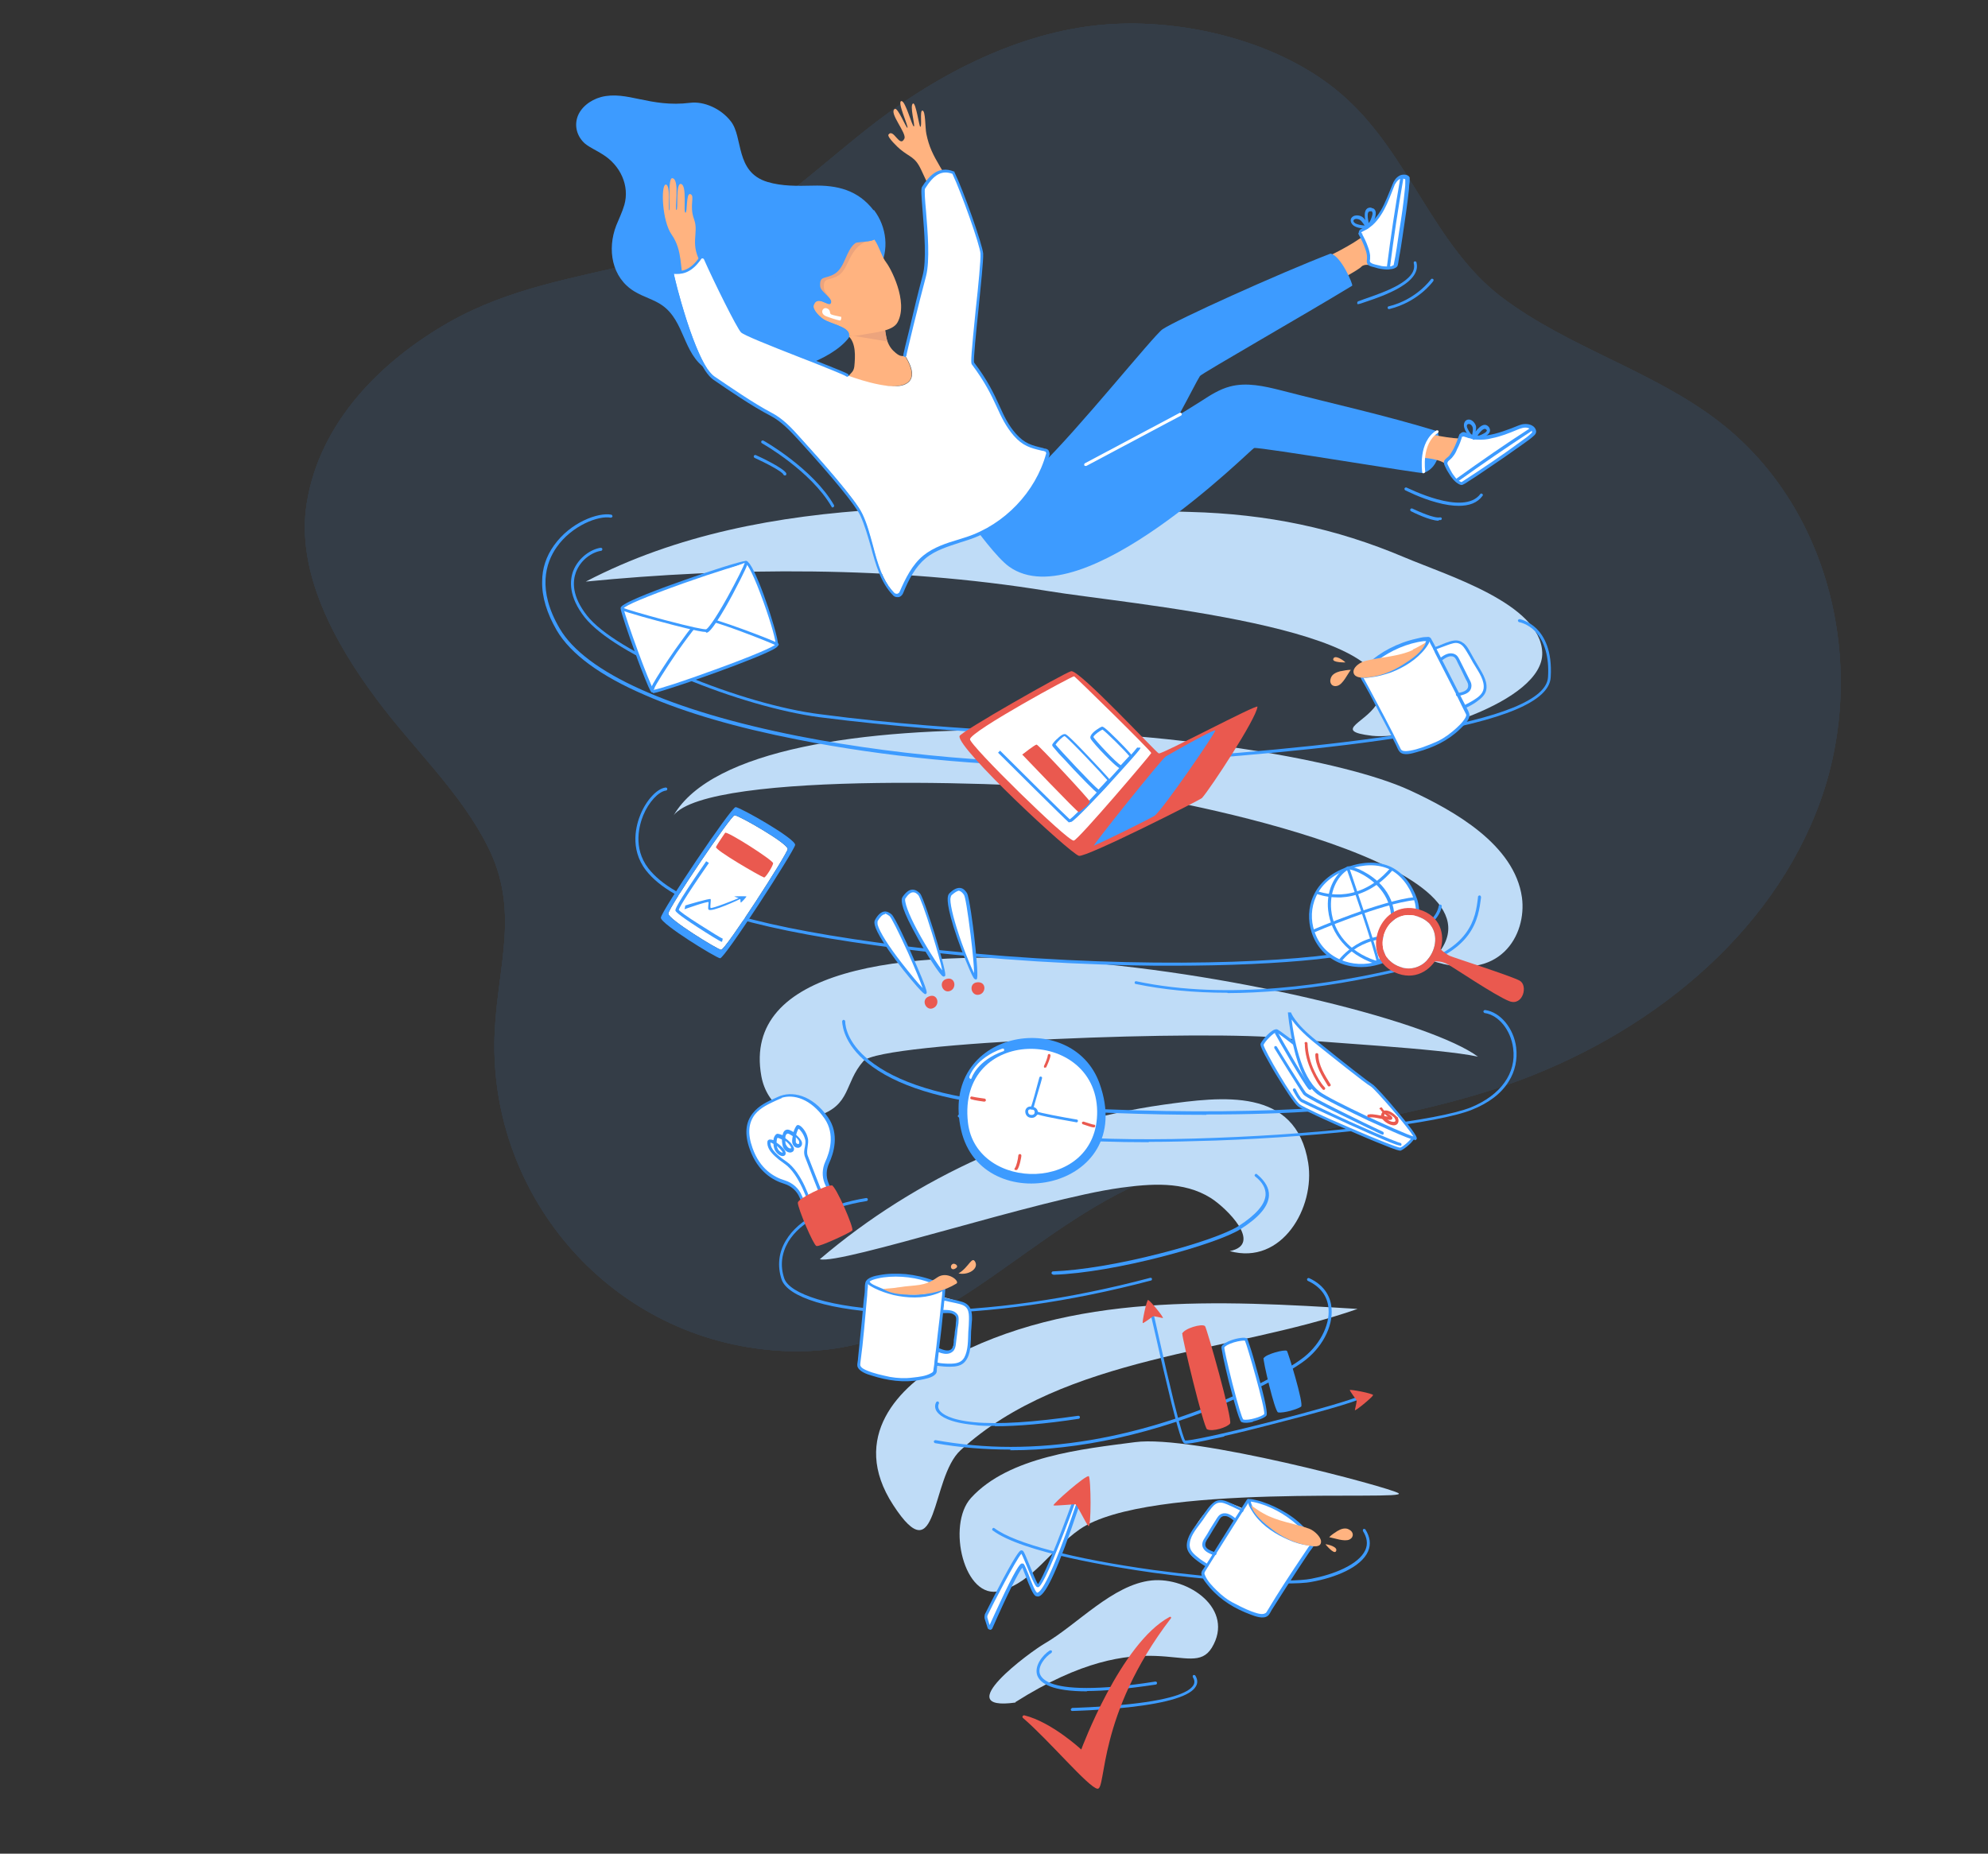 <?xml version="1.0" encoding="UTF-8"?>
<svg xmlns="http://www.w3.org/2000/svg" id="Calque_1" data-name="Calque 1" version="1.1" viewBox="0 0 587.8 548.2">
  <rect x="0" y="0" width="587.8" height="548.2" fill="#333333" stroke="none"/>
  <defs>
    <style>
      .cls-1, .cls-2 {
        fill: #3d9bff;
      }

      .cls-3 {
        fill: #bfdcf7;
      }

      .cls-3, .cls-4, .cls-5, .cls-2, .cls-6, .cls-7, .cls-8 {
        stroke-width: 0px;
      }

      .cls-4 {
        fill: #fff6e6;
      }

      .cls-9 {
        opacity: .1;
      }

      .cls-5 {
        fill: #ffb380;
      }

      .cls-6 {
        fill: #ea594f;
      }

      .cls-7 {
        fill: #fff;
      }

      .cls-8 {
        fill: #eca47d;
      }
    </style>
  </defs>
  <g class="cls-9">
    <path class="cls-2" d="M188.7,77.6c-19,4.7-38,7.5-56.1,17.8-20.1,11.5-38.1,29.6-41.9,53.4-3.3,20.5,8.5,41.7,20.6,57.9,10.8,14.6,24.7,27.3,32.9,43.6,9.5,18.7,3.1,35,2.1,54.3-2.5,47.7,32.9,90.5,81.9,94.7,42.5,3.8,65.7-25.7,98.8-44.3,34.2-19.3,76.3-20.5,114.2-32.7,42-13.5,79.9-42.3,95.7-81.9,15.9-39.5,5.9-89.2-28.9-115.9-19.6-15-44.3-21.7-64-36.6-19.9-15.1-27.2-41.7-45.9-58.7-18.4-17-49.5-24.6-74.8-21.6-23.6,2.8-47.3,14.8-68,31.4-20.7,16.6-31.6,28-52.1,34.5-4.8,1.5-9.7,2.8-14.4,3.9h0Z"></path>
    <g>
      <path class="cls-2" d="M188.7,77.6c-19,4.7-38,7.5-56.1,17.8-20.1,11.5-38.1,29.6-41.9,53.4-3.3,20.5,8.5,41.7,20.6,57.9,10.8,14.6,24.7,27.3,32.9,43.6,9.5,18.7,3.1,35,2.1,54.3-2.5,47.7,32.9,90.5,81.9,94.7,42.5,3.8,65.7-25.7,98.8-44.3,34.2-19.3,76.3-20.5,114.2-32.7,42-13.5,79.9-42.3,95.7-81.9,15.9-39.5,5.9-89.2-28.9-115.9-19.6-15-44.3-21.7-64-36.6-19.9-15.1-27.2-41.7-45.9-58.7-18.4-17-49.5-24.6-74.8-21.6-23.6,2.8-47.3,14.8-68,31.4-20.7,16.6-31.6,28-52.1,34.5-4.8,1.5-9.7,2.8-14.4,3.9h0Z"></path>
      <g>
        <path class="cls-2" d="M188.7,77.6c-19,4.7-38,7.5-56.1,17.8-20.1,11.5-38.1,29.6-41.9,53.4-3.3,20.5,8.5,41.7,20.6,57.9,10.8,14.6,24.7,27.3,32.9,43.6,9.5,18.7,3.1,35,2.1,54.3-2.5,47.7,32.9,90.5,81.9,94.7,42.5,3.8,65.7-25.7,98.8-44.3,34.2-19.3,76.3-20.5,114.2-32.7,42-13.5,79.9-42.3,95.7-81.9,15.9-39.5,5.9-89.2-28.9-115.9-19.6-15-44.3-21.7-64-36.6-19.9-15.1-27.2-41.7-45.9-58.7-18.4-17-49.5-24.6-74.8-21.6-23.6,2.8-47.3,14.8-68,31.4-20.7,16.6-31.6,28-52.1,34.5-4.8,1.5-9.7,2.8-14.4,3.9h0Z"></path>
        <path class="cls-1" d="M188.7,77.6c-19,4.7-38,7.5-56.1,17.8-20.1,11.5-38.1,29.6-41.9,53.4-3.3,20.5,8.5,41.7,20.6,57.9,10.8,14.6,24.7,27.3,32.9,43.6,9.5,18.7,3.1,35,2.1,54.3-2.5,47.7,32.9,90.5,81.9,94.7,42.5,3.8,65.7-25.7,98.8-44.3,34.2-19.3,76.3-20.5,114.2-32.7,42-13.5,79.9-42.3,95.7-81.9,15.9-39.5,5.9-89.2-28.9-115.9-19.6-15-44.3-21.7-64-36.6-19.9-15.1-27.2-41.7-45.9-58.7-18.4-17-49.5-24.6-74.8-21.6-23.6,2.8-47.3,14.8-68,31.4-20.7,16.6-31.6,28-52.1,34.5-4.8,1.5-9.7,2.8-14.4,3.9h0Z"></path>
      </g>
    </g>
  </g>
  <path class="cls-3" d="M351.9,151.4c-59.1-1.5-125-7.4-178.7,20.6,42.8-4.2,90.8-4.7,136.7,2.8,22.9,3.8,106.6,10.7,97.6,32.5-2.6,6.2-14.4,8.8-1.8,10.3,12.6,1.4,50.8-10,50.3-24.6-.5-14.5-28.1-22.8-40.8-28.2-20.3-8.6-40.5-12.8-63.3-13.4Z"></path>
  <path class="cls-3" d="M199.1,241.2c10.3-13.6,106.6-9.8,131.3-6.9,15.4,1.8,121.7,21.9,92.9,49.8,20.2,6.8,28.2-7.6,26.7-18.7-2.2-15.6-20-25.6-33.2-31.7-39.5-18.1-194.9-31.6-217.6,7.4Z"></path>
  <path class="cls-3" d="M225.1,318.2c1.6,9,9.7,14.1,16.5,11.9,10.2-3.3,7.9-9.7,13.7-16.3,5.2-5.8,103.7-9.3,125-6.7,9.8,1.2,45.2,2.9,56.7,5.4-27.2-20.1-223.1-57.1-211.9,5.7Z"></path>
  <path class="cls-3" d="M331.1,351.3c9-1.2,18.8-2.1,26.9,3,4.6,2.9,15.6,13.7,5.6,15.7,15.5,4.3,25.3-13,23.2-26.1-3.6-22.5-25.5-19.6-42.8-17.2-37.3,5.3-73,21.3-101.6,45.7,6.1,1.7,65.2-17.9,88.8-21.1Z"></path>
  <path class="cls-3" d="M279.6,402.4c-13.7,7.5-28.6,22.6-15.5,42.7,13.5,20.8,10.9-7.9,19.9-16.2,30.6-28.1,80.3-28.8,117.4-41.8-40.6-2.5-84.8-5-121.7,15.2Z"></path>
  <path class="cls-3" d="M295.7,470.5c9.8-2.6,14.9-12.2,23.5-18.2,20.2-14,98-8.3,94.3-10.7-2.5-1.7-61-17.4-77.9-15.1-15.3,2-37.3,4.2-48.5,16.5-7.3,8-2,30.4,8.6,27.5Z"></path>
  <path class="cls-3" d="M300.2,503.4c39.3-24.9,52-6.2,58.1-16.1,6.9-11.4-6.9-21-17.8-19.9-11.5,1.2-22,13.1-31.7,18.7-4,2.3-28.5,20.2-8.5,17.4Z"></path>
  <g>
    <path class="cls-2" d="M315.9,226.6c-25.4,0-54.6-2.8-80.2-7.9-17.9-3.5-33-7.9-44.9-13.1-13.3-5.7-22.1-12.2-26.2-19.2-2.9-5-4.4-9.9-4.3-14.4,0-3.9,1.2-7.5,3.5-10.7,4.9-6.9,13.1-9.8,16.9-9.1.2,0,.4.3.4.5,0,.2-.3.4-.5.4-3.6-.7-11.5,2.3-16,8.7-3.3,4.7-5.8,12.7.9,24.1,7.6,13,32.7,24.3,70.6,31.8,32.6,6.4,70.9,9.2,99.9,7.2,25.2-1.7,57.3-4.2,81.7-8.3,26.2-4.3,39.6-9.8,40-16.3.4-6-1-10.7-3.9-13.7-2.2-2.2-4.6-2.6-4.6-2.6-.2,0-.4-.3-.4-.5,0-.2.3-.4.5-.4.1,0,2.6.5,5,2.8,2.2,2.2,4.7,6.4,4.2,14.4-.4,7.1-13.7,12.7-40.8,17.2-24.4,4.1-56.5,6.6-81.8,8.3-6.3.4-12.9.6-19.9.6Z"></path>
    <path class="cls-2" d="M306.8,217.6s0,0,0,0c-2.3-.1-4.7-.3-7.1-.4-15.5-1-34.8-2.2-57.5-5.1-11.2-1.5-26.2-5.8-40-11.6-14.4-6-25-12.5-29.3-17.9-4.8-6.1-4.5-10.9-3.4-13.8,1.6-4,5.3-6.4,8.1-6.8.2,0,.5.1.5.4,0,.2-.1.5-.4.5-2.6.4-6,2.6-7.4,6.3-1,2.7-1.3,7.1,3.3,12.9,4.1,5.2,14.6,11.6,28.9,17.6,13.8,5.8,28.7,10.1,39.8,11.5,22.6,3,41.9,4.1,57.4,5.1,2.4.2,4.8.3,7.1.4.2,0,.4.2.4.5,0,.2-.2.4-.4.4Z"></path>
    <path class="cls-2" d="M346.8,285.6c-3.8,0-7.6,0-11.5-.1-25.4-.5-51.8-2.5-76.3-5.9-39.3-5.4-60.3-12.3-68-22.2-5-6.5-2.8-13.7-1.6-16.6,1.8-4.3,4.9-7.6,7.4-7.9.2,0,.5.1.5.4,0,.2-.1.5-.4.5-2.2.3-5.1,3.4-6.7,7.3-1.1,2.7-3.2,9.6,1.5,15.7,7.6,9.8,28.4,16.5,67.4,21.9,51.5,7.1,102.4,7.1,130.1,4.1,12-1.3,21.3-3.5,27.6-6.5,5.1-2.4,8.1-5.4,8.6-8.4,0-.2.3-.4.5-.4.2,0,.4.3.4.5-.4,2.4-2.4,5.8-9.1,9.1-6.4,3.1-15.8,5.3-27.8,6.6-11.2,1.2-26.3,1.9-42.5,1.9Z"></path>
    <path class="cls-2" d="M362.9,293.6c-9.8,0-18.9-.9-27.1-2.6-.2,0-.4-.3-.3-.5,0-.2.3-.4.5-.3,27.3,5.8,58.1.9,79.2-4.2,19.9-4.8,21.1-14.7,21.8-20.6v-.2c0-.2.3-.4.5-.4.2,0,.4.3.4.5v.2c-.8,6.1-2,16.4-22.5,21.3-12.7,3.1-25.2,5.2-37,6.2-5.3.4-10.5.7-15.4.7Z"></path>
    <path class="cls-2" d="M356.7,329.7c-17.2,0-36.5-.7-54.8-2.1-20.1-1.5-34.9-5.6-43.9-12.1-8.1-5.8-8.9-11.7-9-13.4,0-.2.2-.5.4-.5.2,0,.5.2.5.4,0,1.6.8,7.2,8.6,12.7,8.9,6.4,23.5,10.4,43.5,11.9,22,1.7,46.6,2.4,67.4,1.9,20.5-.4,34.7-1.9,38.8-4,.2-.1.5,0,.6.2.1.2,0,.5-.2.6-5.4,2.8-26.3,4.3-51.9,4.3Z"></path>
    <path class="cls-2" d="M339.7,337.8c-9.8,0-18.8-.3-26.6-.9-14.9-1.1-24.8-3.3-29.7-6.5-.2-.1-.3-.4-.1-.6.1-.2.4-.3.6-.1,4.7,3.1,14.5,5.2,29.2,6.3,12.7,1,28.8,1.2,46.4.5,33.2-1.2,65.6-5.1,75.4-9,8.8-3.6,13.5-10.1,12.5-17.5-.7-5.4-4.3-9.8-8.4-10.4-.2,0-.4-.3-.4-.5,0-.2.3-.4.5-.4,4.5.6,8.5,5.4,9.2,11.1.4,3.5-.3,7-2.2,10-2.2,3.6-5.9,6.4-10.9,8.4-9.9,4-42.4,7.9-75.7,9.1-6.9.2-13.5.4-19.9.4Z"></path>
    <path class="cls-2" d="M271.9,388.5c-2.4,0-4.8,0-7.1-.1-9.3-.4-17.4-1.5-23.4-3.3-5.9-1.8-9.4-4.1-10.3-6.7-1.3-4-.9-8,1.3-11.6,3.7-6.2,12.2-10.6,23.7-12.5.2,0,.5.1.5.4,0,.2-.1.5-.4.5-11.3,1.8-19.5,6.1-23.1,12-2,3.4-2.5,7.1-1.2,10.9.8,2.3,4.2,4.4,9.7,6.1,5.9,1.8,13.9,2.9,23.2,3.3,2.3,0,4.7.1,7.1.1,20.6,0,44.5-3.4,68.2-9.7.2,0,.5,0,.5.3,0,.2,0,.5-.3.5-23.8,6.3-47.8,9.7-68.4,9.7Z"></path>
    <path class="cls-2" d="M311.3,376.9c-.2,0-.4-.2-.4-.4,0-.2.2-.5.4-.5,8.1-.3,19.7-2.2,31.7-5.3,10.7-2.7,19.7-5.9,23.2-8.1,5.1-3.3,7.8-6.3,8-9.2.1-1.9-.9-3.8-3.1-5.5-.2-.2-.2-.4,0-.6.2-.2.4-.2.6,0,2.4,2,3.6,4.1,3.5,6.3-.2,3.2-2.9,6.4-8.4,9.9-7.1,4.5-37.1,12.9-55.3,13.5,0,0,0,0,0,0Z"></path>
    <path class="cls-2" d="M298.8,428.7c-7.6,0-15.1-.6-22.3-1.9-.2,0-.4-.3-.4-.5,0-.2.3-.4.5-.4,7.2,1.3,14.7,2,22.2,2,15.5,0,31.5-2.7,48-8.1,18.9-6.2,33.1-14.3,37.9-17.8,5.2-3.7,8.6-9.9,8.1-15.1-.3-3.6-2.4-6.4-6.1-8.1-.2-.1-.3-.4-.2-.6.1-.2.4-.3.6-.2,5,2.3,6.4,6.1,6.6,8.9.5,5.5-2.9,11.9-8.5,15.9-4.9,3.5-19.1,11.7-38.1,17.9-11,3.6-22.1,6.1-32.9,7.3-5.2.6-10.4.9-15.5.9Z"></path>
    <path class="cls-2" d="M294.2,421.7c-2.3,0-4.4,0-6.3-.3-7.2-.7-9.8-2.5-10.8-3.8-.7-.9-.8-2-.3-2.9.1-.2.4-.3.6-.2.2.1.3.4.2.6-.2.4-.4,1.1.2,2,.7,1,3,2.8,10.2,3.5,7.3.7,17.7,0,30.8-1.9.2,0,.5.1.5.4,0,.2-.1.5-.4.5-9.8,1.5-18.1,2.2-24.7,2.2Z"></path>
    <path class="cls-2" d="M379.4,468.2c-9.5,0-23.8-1.1-38.5-3.1-11.3-1.6-38.6-5.9-47.4-12.5-.2-.1-.2-.4,0-.6.1-.2.4-.2.6,0,6.1,4.5,23.2,9,46.9,12.3,19.9,2.7,40,3.9,46.7,2.6,6.4-1.2,14-4.1,16-8.5.8-1.8.5-3.7-.7-5.6-.1-.2,0-.5.1-.6.2-.1.5,0,.6.1,1.4,2.2,1.7,4.4.8,6.5-2.1,4.8-9.9,7.8-16.6,9-1.9.4-4.9.5-8.5.5Z"></path>
    <path class="cls-2" d="M321.5,500.2c-10.4,0-13.9-2.3-14.8-4.7-1-2.8,1.6-6.1,3.7-7.4.2-.1.5,0,.6.1.1.2,0,.5-.1.6-1.9,1.2-4.2,4.1-3.4,6.3.7,1.8,3.5,4.1,13.8,4.1,4.9,0,11.5-.5,20.3-1.9.2,0,.5.1.5.4,0,.2-.1.5-.4.5-8.7,1.3-15.3,1.9-20.4,1.9Z"></path>
    <path class="cls-2" d="M317,506c-.2,0-.4-.2-.4-.4,0-.2.2-.4.4-.5,0,0,8.3-.2,16.8-1.1,14.1-1.5,18.1-3.9,19.1-5.7.4-.7.3-1.5-.2-2.3-.1-.2,0-.5.1-.6.2-.1.5,0,.6.1.7,1.1.8,2.2.2,3.2-1.5,2.8-8.2,4.9-19.8,6.2-8.5.9-16.8,1.1-16.8,1.1h0Z"></path>
  </g>
  <path class="cls-5" d="M392.3,76s7.4-3.4,11.6-6.8c1.8-1.5,1.6,9.3,1.6,9.3,0,0-2.1-.6-3,.4s-7.9,4.7-7.9,4.7l-2.4-7.7Z"></path>
  <path class="cls-5" d="M267.6,105.3c-1-.1-1.4.4-3.4-1.5-2.2-2.1-2.5-5.3-2.7-8.3,0,0-6.6,3.3-10.6,3.9,2.2,2.1,2,6,1.7,9-.2,1.5-.9,1.8-1.7,2.8,2.1,1.7,25.5,8.4,16.7-5.9Z"></path>
  <path class="cls-8" d="M262.4,101l-11.4-1.9,10.5-2.9s.6,4,.8,4.7Z"></path>
  <path class="cls-2" d="M420.8,139.9s6.6-1.4,4.3-12.3c-6.3.8-7.8,10-4.3,12.3Z"></path>
  <path class="cls-5" d="M419.5,127.6s7.1,1.9,12.2,2.1-4.2,7.6-4.2,7.6c0,0-1.5-1.8-8.4-2-7-.2.4-7.6.4-7.6Z"></path>
  <path class="cls-2" d="M258.3,62.2c-4.6-6-10.8-7.5-18-7.3-4.5.1-9.1.2-13.4-1.1-9.6-2.9-7.1-13.2-10.8-17.9-2.9-3.8-8-6-12-5.5-12,1.5-18.7-3.7-26.4-1.7-3.3.9-6.1,3.2-7,6-.9,2.8,0,5.8,2.3,7.8,1.5,1.2,3.4,2,5.1,3.1,5.4,3.3,8.1,9.4,6.5,15-.6,2.1-1.6,4.1-2.4,6.1-2.7,7-1.4,15.4,5.4,19.5,2.6,1.6,5.8,2.4,8.2,4.1,6.7,4.7,6.1,14.3,13,18.8,3.7,2.5,8.9,2.9,13.8,2.5,9.3-.8,22.9-4.9,28.2-11.5,1.4-1.7-1.6-3.3-.5-5.2,3.3-5.7,9.6-15.3,9.6-15.3,3.1-5.6,2.3-12.5-1.5-17.5Z"></path>
  <path class="cls-5" d="M262.1,77.7c-1.3-1.5-2.1-4.8-3.6-6.9-1.3.8-5.1.6-5.7,1.1-2.8,2.1-3,7.1-6,9-2.8,1.8-4.6.3-4.4,3.7,0,1.7,3.7,3.4,3.2,5-.5,1.4-4-2.6-5.1.7-.4,1.3,1.9,3.7,3.6,4.5,2.9,1.3,7.4,2.2,6.8,4.6,1.3,0,2.6-.1,4-.4,3.6-.7,9.1-1,10.5-3.7,3.3-6.1-2.2-16.3-3.4-17.7Z"></path>
  <path class="cls-8" d="M243,70.6c-5.2,2.1-2.7,15.5,2.3,18.8.6-1.5-1.6-2.6-1.7-4.3-.2-3.3,1.6-1.9,4.4-3.7,3-1.9,3-8.1,8.4-10.1,1-.4-9.9-2.2-13.5-.8Z"></path>
  <path class="cls-2" d="M258.5,69.1c-3-3.6-13.1-.4-16.6,1-5.2,2.1-11.8,6-12.7,11.9-2,12.5,10.6,21.2,21.8,17.6.8-2.5-3.8-3.4-6.8-4.8-1.7-.8-4-3.3-3.6-4.5,1.1-3.3,4.6.7,5.1-.7.6-1.5-3.1-3.2-3.2-5-.2-3.3,1.6-1.9,4.4-3.7,3-1.9,3.2-6.9,6-9,.8-.6,8.1,0,5.6-2.8Z"></path>
  <path class="cls-2" d="M378.6,115.4c-4.8-1.2-10-2.4-14.9-1.1-3.1.8-5.9,2.6-8.5,4.3-13,8.3-26.8,15.7-41.2,22-8,3.5-21.5,8.4-25.8,15.4,0,0,6.5,9,10.2,11.6,21.7,15.4,71.6-34.9,72.4-35.1,1.5-.4,50.2,7.8,50.1,7.4-.7-3.7.9-10.8,4.3-12.3-16-4.9-30.4-8-46.6-12.2Z"></path>
  <path class="cls-5" d="M204.1,57.4c-1.3-.4-.8,5.4-1.4,5.5-.8.1.6-8.2-1.4-8.5-1.6-.2-.7,7.8-1.3,7.7-.6-.1,1.1-9.1-1.2-9.4-1.5-.2-.5,9.6-.9,9.5-.4-.1.5-7.8-1.1-7.6-1.4.2-1.1,10.7,1.8,14.8,3.3,4.7,2.4,10.2,3.5,12.9.4,1.1,4.1-.4,6.6-1.3-.4-.5-.7-1.9-1-2.4-4.1-6.5-.9-9.5-2.5-13.8-1.5-4.1.4-6.9-1.1-7.4Z"></path>
  <path class="cls-2" d="M293.3,157.9c1.3-7.9,8.1-14.1,14.2-20,11-10.5,33.6-38.7,36.2-40.5,4.1-2.8,34.4-16.5,49.7-22.4,3.1.6,6.8,9.3,6.4,9.5-13.6,8.3-44.6,26-45,26.7-3.6,5.6-25,54.1-50.5,53.4-4.7-.1-11.2-6.8-11.2-6.8Z"></path>
  <path class="cls-5" d="M272.4,50.3c1.8,3.7,3.8,8.4,5.2,13,2.4-.5,4.7-1,7.1-1.5-2.1-4.6-4.6-8.9-6.8-12.6-2-3.4-3.2-5.7-4-9.6-.4-1.9-.2-7-1.2-6.9-.8,0,0,4.8-.6,4.8-.3,0-1.3-7.1-2.1-6.9-1.2.4.7,6.7.2,6.8-.5,0-2.4-7.3-3.6-7.5-1.6-.2,2.1,7.6,1.7,7.9-.3.2-2.8-6-3.7-5.6-2,1,3.6,7.2,2.8,8.8-1.4,2.9-3.2-3.2-4.7-1.2-.5.7,2.9,3.9,3.4,4.3,3,2.5,4.4,2.2,6.2,6Z"></path>
  <path class="cls-4" d="M263,173.4c1.4-4,3.7-7.6,6.9-10.5,2.6-2.3,5.7-3.9,8.9-5.2,4.2-1.6,8.8-2.4,12.7-4.7,3.7-2.2,6.9-5.1,9.5-8.5,2.7-3.4,4.9-7.5,5.6-11.8,0-.3-.4-.4-.4-.1-.7,4-2.6,7.7-5,11-2.6,3.6-5.9,6.7-9.8,9-4,2.4-8.7,3.2-13,4.9-3.1,1.2-6,2.7-8.5,4.9-3.5,2.9-5.9,6.8-7.4,11,0,.3.3.4.4.1h0Z"></path>
  <path class="cls-7" d="M309.2,133.2c-3.9-1-6.2-1.3-9-4.6-4.9-5.6-4.9-11.3-12.4-21.1-.7-.9,2.9-28.4,2.6-32.4-.2-2.6-5.9-18.6-8.4-23.9-3.8-1.5-6.3.5-8.8,4.5-.8,1.3,2.2,18.8.3,26-2.3,8.5-5.8,23.6-5.8,23.6,3.1,5,2.2,7.5-.4,8.5-4.7,1.8-16.5-2.7-16.5-2.7-1.3-1.1-29.7-11.5-31-13-1.2-1.2-8.8-16.7-11.5-23.1-3.6,6.3-7.3,5.6-9.1,5.5-.2.5,6.4,27.3,12.2,31.2,5.1,3.5,11.5,7.9,17,10.8,3.2,1.7,5.7,4.4,8.2,7.1,3,3.3,16.2,17.8,18.4,22.6,3.6,7.7,3.8,17.5,9.5,23.4.7.7,1.9.5,2.3-.4,1.6-4,3.6-7.9,6.8-10.6,3.6-2.9,8.2-4,12.6-5.4,11.2-3.6,20.7-13.5,23.8-24.9.1-.5-.2-1.1-.7-1.2Z"></path>
  <path class="cls-2" d="M310.1,133.3c-.2-.3-.5-.5-.9-.6-.3,0-.6-.1-.8-.2-3.4-.8-5.4-1.3-8-4.2-2.3-2.6-3.5-5.2-4.9-8.3-1.6-3.5-3.5-7.6-7.5-12.8-.2-.9.6-9,1.3-15.6.7-7.2,1.5-14.6,1.4-16.6-.2-2.7-5.9-18.8-8.5-24.1v-.2c0,0-.2,0-.2,0-4.5-1.8-7.3,1.3-9.4,4.6-.3.6-.2,2.3.2,7.2.5,6.1,1.2,14.6,0,19-1.2,4.5-2.7,10.6-3.7,15-.7,2.8-1.2,5-1.5,6.1-.2.8-.3,1.4-.4,1.8q-.2.9,0,1s.4.3.7,0c0,0,.1-.2.1-.2,0-.5,3.6-15.3,5.8-23.5,1.2-4.6.5-13.1,0-19.3-.3-3-.5-6.2-.3-6.6,2.7-4.3,5-5.5,8.1-4.4,2.7,5.7,8.2,21.2,8.3,23.6.1,1.9-.6,9.3-1.4,16.5-1.3,12.9-1.5,15.7-1.2,16.2,3.9,5.2,5.8,9.1,7.4,12.6,1.4,3.1,2.7,5.8,5,8.5,2.7,3.1,5,3.7,8.4,4.5.3,0,.6.1.8.2.1,0,.2,0,.3.2.1.1.2.3.1.5-3.1,11.3-12.3,20.9-23.5,24.6-.7.2-1.5.5-2.2.7-3.7,1.1-7.5,2.3-10.6,4.8-3.3,2.7-5.3,6.8-7,10.7-.1.3-.4.5-.7.6-.3,0-.6,0-.9-.3-3.5-3.6-4.9-8.6-6.3-14-.9-3.2-1.7-6.4-3.1-9.3-2-4.3-12.5-16.1-18.5-22.7-2.3-2.6-5-5.5-8.3-7.2-5.5-2.9-12.1-7.5-17-10.8-.6-.4-1.3-1.2-2.1-2.3-4.7-7.1-9.2-24.8-9.9-28,1.9.1,5,.2,8.1-4.4.2-.3.6-.2.8,0,3,6.8,9.8,20.5,11,21.7.8.8,7.7,3.6,18.2,7.7,1,.4,2.1.8,3.1,1.2,3,1.2,9.3,3.7,9.8,4.1.2.2.5.1.6,0,.2-.2.1-.5,0-.6-.4-.4-3-1.4-10-4.2-1-.4-2-.8-3.1-1.2-7.2-2.9-17.2-6.8-17.8-7.5-1-1.1-8.5-16.1-11.5-23h0c-.1-.3-.6-.4-.8,0h0c-3.3,5.7-6.5,5.5-8.4,5.3-.1,0-.2,0-.3,0h-.3s-.1.3-.1.3c0,.1-.1.3.8,3.8.4,1.5,1.1,4.4,2.2,8.1,1.7,5.6,4.3,13.1,7,17.3.8,1.2,1.6,2.1,2.3,2.6,4.8,3.3,11.5,7.9,17.1,10.8,3.2,1.7,5.7,4.4,8.1,7,10.4,11.4,16.9,19.4,18.4,22.5,1.3,2.9,2.2,6.1,3.1,9.2,1.4,5.2,2.9,10.6,6.5,14.3.3.4.8.6,1.3.6s.5,0,.7-.1c.5-.2.8-.6,1-1,1.8-4.4,3.7-7.9,6.7-10.4,2.9-2.4,6.7-3.5,10.3-4.7.7-.2,1.5-.5,2.2-.7,5.6-1.8,10.8-5.2,15.1-9.6,4.3-4.5,7.4-9.9,9-15.5.1-.4,0-.8-.2-1.2Z"></path>
  <g>
    <path class="cls-7" d="M402.1,69.6c-.3-.5,0-1.2.5-1.4,6.3-2.6,8.4-12.1,9.6-14,.4-.7.9-1.3,1.7-1.6s1.6-.2,2.2.3c.7.8-3.2,25.7-3.5,25.9-1.8,1.4-5.5.3-7.4-.4-.5-.2-.7-.6-.7-1.1.4-2.3-1.4-5.9-2.4-7.7Z"></path>
    <path class="cls-2" d="M402.3,69.1c-.2-.4,1.6-1.1,1.9-1.3.6-.4,1.1-.8,1.6-1.2,1-.9,1.8-1.9,2.5-3,1.4-2.1,2.3-4.4,3.2-6.7.3-.8.6-1.5.9-2.3.3-.5.6-1,1.1-1.4.3-.3.8-.4,1.2-.4.3,0,.5.2.8.2,0,0,.1,0,0,0,0,0,0,0,0,0,0,0,0,.1,0,.2,0,.2,0,.4,0,.7,0,.6,0,1.3-.1,1.9-.4,4.2-1,8.4-1.7,12.6-.5,3.3-.9,6.6-1.6,9.8,0,0,0,.2,0,.2,0,0,0,.1,0,0,0,0,0,0,0,0,0,0-.4.1-.4.2-.4.2-.8.2-1.2.2-.9,0-1.8,0-2.7-.3-.7-.2-1.7-.3-2.3-.7-.6-.3-.5-.6-.4-1.2,0-.4,0-.7,0-1.1-.1-.8-.3-1.6-.6-2.4-.5-1.5-1.2-2.9-2-4.3-.3-.5-1.1,0-.8.5.8,1.4,1.5,2.9,2,4.4.3.8.5,1.6.5,2.5,0,.7-.3,1.5.3,2.1.4.4,1.2.6,1.7.7.9.3,1.7.5,2.6.6.8.1,1.6.2,2.4,0,.6,0,1.5-.3,1.9-.8.2-.2.2-.6.3-.9.1-.6.2-1.3.3-1.9.4-2,.7-4.1,1-6.1.7-4.7,1.4-9.3,1.9-14,0-.7.1-1.4.2-2.2,0-.4,0-.9,0-1.2-.5-1.1-2.3-1-3.1-.5-1,.6-1.6,1.5-2,2.6-1.1,2.6-2,5.2-3.4,7.6-.9,1.5-2,2.9-3.3,4-.6.5-1.3,1-2.1,1.3-.8.3-1.4.8-1,1.8.2.6,1.1.3.9-.3Z"></path>
    <path class="cls-2" d="M405.5,61.4c-2.9-.3-1.9,3.9-1.4,5.5.2-.2.4-.4.7-.6-.9-.5-1.2-1.7-2.1-2.2-.8-.5-2.2-.6-2.9.1-.8.7-.4,1.9.4,2.5,1.1.8,2.8.9,4.1.9.4,0,.6-.6.3-.8,0,0,0,0-.1-.1,0,.3-.1.5-.2.8,1.3-.6,1.9-1.9,2.3-3.2.3-1.2.4-2.6-1.1-2.8-.6-.1-.8.8-.2.9,1,.2.3,1.7.1,2.3-.3.8-.7,1.5-1.5,1.9-.3.1-.4.6-.2.8,0,0,0,0,.1.1,0-.3.2-.6.3-.8-.9,0-1.9-.1-2.8-.4-.5-.1-1.6-.8-.9-1.4.3-.2.8-.2,1.1-.1,1.3.2,1.6,1.9,2.7,2.5.4.2.8-.2.7-.6-.2-.7-1.2-4.4.3-4.2.6,0,.8-.9.2-.9Z"></path>
    <path class="cls-2" d="M411,78.9c1.1-8.7,2.4-17.3,3.9-25.9.1-.6-.8-.8-.9-.2-1.5,8.6-2.8,17.2-3.9,25.9,0,.6.9.8.9.2h0Z"></path>
  </g>
  <g>
    <path class="cls-7" d="M431.9,129.4c.2-.6.8-.8,1.4-.6,6.2,2.8,14.6-2.1,16.8-2.5.8-.2,1.6-.2,2.3.1.7.3,1.3,1,1.2,1.8,0,1-21,15.1-21.4,15.1-2.2-.4-3.9-3.9-4.7-5.7-.2-.5,0-1,.4-1.2,1.9-1.3,3.4-5.1,4-7Z"></path>
    <path class="cls-2" d="M432.4,129.3c.2-.5.7,0,1.1,0,.3.1.7.3,1,.3.7.2,1.5.3,2.2.4,1.5.1,3,0,4.4-.4,2.6-.5,5.1-1.5,7.5-2.5,1-.4,2.2-.9,3.3-.5.5.2,1,.6,1.1,1.1,0,0,0,.5,0,.2,0-.1,0,0,0,0,0,0-.1.1-.2.2-.9.9-1.9,1.6-2.9,2.3-5.8,4.3-11.8,8.3-17.8,12.2,0,0-.2,0,0,0,0,0,0,0,0,0,.2,0-.4-.2-.4-.2-.7-.3-1.3-1-1.7-1.6-.5-.6-.9-1.3-1.3-2.1-.2-.3-.3-.7-.5-1,0-.1-.1-.2-.2-.4-.1-.4,0-.6.2-.9.5-.5,1-.8,1.4-1.4.5-.6.9-1.3,1.2-2.1.7-1.3,1.2-2.7,1.6-4.1.2-.6-.7-.8-.9-.3-.5,1.4-1,2.8-1.7,4.2-.4.7-.8,1.4-1.3,2.1-.5.5-1.2.9-1.5,1.5-.2.6,0,1.1.3,1.7.3.7.7,1.4,1.1,2,.7,1.2,1.7,2.5,3,3.2.6.3.9.3,1.4,0,.4-.2.9-.5,1.3-.8,1.6-1,3.1-2,4.7-3.1,3.9-2.6,7.8-5.3,11.7-8.1,1.1-.8,2.3-1.6,3.3-2.6.4-.5.5-.9.3-1.5-.6-1.6-2.6-1.9-4.1-1.6-1.1.3-2.1.8-3.2,1.2-1.6.6-3.3,1.2-4.9,1.6-1.9.5-3.8.7-5.8.4-1-.1-1.8-.5-2.8-.8-.7-.3-1.3,0-1.7.6-.3.6.6,1,.8.5Z"></path>
    <path class="cls-2" d="M440.3,126.4c-1.7-2.3-4.1,1.2-5,2.7.3,0,.6,0,.9.1-.3-1.2.6-2.3.1-3.5-.4-.9-1.3-1.8-2.3-1.6-1,.2-1.3,1.3-1.1,2.2.3,1.3,1.2,2.4,2.1,3.4.3.3.8,0,.8-.3,0,0,0-.1,0-.2-.2.2-.4.3-.6.5,1.4.6,2.8,0,4-.7,1-.6,1.8-1.4,1.1-2.6-.3-.5-1.2,0-.8.5.6.8-1,1.4-1.6,1.7-.8.4-1.6.5-2.5.2-.3-.1-.6.2-.6.5,0,0,0,.1,0,.2.3-.1.5-.2.8-.3-.5-.6-1-1.2-1.4-1.9-.2-.4-.5-.9-.5-1.3,0-.7.8-.8,1.3-.3,1.1,1.1,0,2.6.3,4,.1.4.7.5.9.1.4-.6,2.4-3.9,3.3-2.7.4.5,1.2,0,.8-.5Z"></path>
    <path class="cls-2" d="M431.2,142.3c7.1-5.1,14.3-10,21.6-14.8.5-.3,0-1.2-.5-.8-7.3,4.7-14.5,9.7-21.6,14.8-.5.4,0,1.2.5.8h0Z"></path>
  </g>
  <path class="cls-7" d="M321,137.8c-.2,0-.3,0-.4-.2-.1-.2,0-.5.2-.6l28-14.9c.2-.1.5,0,.6.2.1.2,0,.5-.2.6l-28,14.9c0,0-.1,0-.2,0Z"></path>
  <path class="cls-2" d="M246.3,150.1c-.2,0-.3,0-.4-.2-6.1-10.6-20.4-18.7-20.6-18.8-.2-.1-.3-.4-.2-.6.1-.2.4-.3.6-.2.1,0,14.7,8.3,20.9,19.1.1.2,0,.5-.2.6,0,0-.1,0-.2,0Z"></path>
  <path class="cls-2" d="M232,140.6c-.2,0-.3-.1-.4-.3-.4-.9-5.2-3.4-8.5-4.9-.2-.1-.3-.4-.2-.6.1-.2.4-.3.6-.2,1.4.6,8.3,3.9,9,5.4,0,.2,0,.5-.2.6,0,0-.1,0-.2,0Z"></path>
  <path class="cls-2" d="M401.7,90c-.2,0-.4-.1-.4-.3,0-.2,0-.5.3-.6.5-.2,1.2-.4,1.9-.7,5.5-1.9,15.9-5.4,14.5-10.6,0-.2,0-.5.3-.5.2,0,.5,0,.5.3.7,2.6-1,5.1-4.9,7.4-3.2,1.9-7.2,3.3-10.2,4.3-.7.2-1.3.5-1.9.6,0,0-.1,0-.2,0Z"></path>
  <path class="cls-2" d="M410.7,91.4c-.2,0-.4-.1-.4-.3,0-.2,0-.5.3-.5,8.2-2,12.4-7.9,12.5-8,.1-.2.4-.2.6-.1.2.1.2.4.1.6-.2.3-4.5,6.2-13,8.3,0,0,0,0-.1,0Z"></path>
  <path class="cls-2" d="M431.4,149.6c-1.9,0-4.1-.3-6.6-1-4.9-1.3-9.2-3.6-9.3-3.6-.2-.1-.3-.4-.2-.6.1-.2.4-.3.6-.2.2,0,16.8,8.6,21.8,1.9.1-.2.4-.2.6,0,.2.1.2.4,0,.6-1.5,2-3.8,2.9-7.1,2.9Z"></path>
  <path class="cls-2" d="M425.4,154c-2.6,0-7.6-2.5-8.2-2.8-.2-.1-.3-.4-.2-.6.1-.2.4-.3.6-.2,1.7.8,6.5,3,8.2,2.6.2,0,.5.1.5.3,0,.2-.1.5-.3.5-.2,0-.4,0-.6,0Z"></path>
  <path class="cls-7" d="M248.6,93.7c-.2-.1-2.1-.4-2.8-.7-.7-.3,0-1.3-1.3-1.8s-2.2,1.5-.3,2.3c1.2.5,3.5,1.2,4.2,1.3.3,0,.5-1.1.2-1.2Z"></path>
  <path class="cls-7" d="M420.9,140c-.2,0-.4-.2-.4-.4,0-.4-1.3-8.8,4.2-12.3.2-.1.5,0,.6.1.1.2,0,.5-.1.6-5,3.2-3.8,11.3-3.8,11.4,0,.2-.1.5-.4.5,0,0,0,0,0,0Z"></path>
  <path class="cls-6" d="M302.9,507.3c-.5-.1-.8.5-.4.8,7.6,6.5,19.4,20.6,22,20.9,2.7.3-.2-21.8,21.7-50.4.2-.2,0-.6-.4-.4-14.5,7.8-26.1,39.2-26.1,39.2,0,0-8.7-8.1-16.8-10.1Z"></path>
  <g>
    <path class="cls-7" d="M424.1,191.3s5.9-2.2,7.7-1.3c1.8.9,7.5,9.3,7.4,13.5-.1,4.2-6.2,5.2-6.2,5.2l-1.6-2.8s2.6-.9,3.1-1.9c.5-1-2.5-8.6-3.7-9.5s-4.3-.6-4.9.4c-.7-1-1.8-3.6-1.8-3.6Z"></path>
    <path class="cls-7" d="M422.5,188.8c-.4-.3-6,.4-11.2,3.1-4.5,2.3-9.5,6.6-8.6,8.4,3.5,6.3,10.8,20.4,11.1,21.2.8,2,6.5,0,10.7-1.7,4.7-2,10.1-7.5,9.4-8.8-.2-.3-11.1-21.9-11.4-22.2Z"></path>
    <path class="cls-2" d="M422.8,188.5c-.4-.2-.9-.1-1.3-.1-.9,0-1.9.3-2.8.5-2.7.6-5.4,1.6-7.9,2.9-2.3,1.2-4.5,2.7-6.3,4.5-.9.9-2.7,2.5-2.2,4,.2.7.7,1.4,1.1,2.1.5.8.9,1.7,1.4,2.5,1,1.9,2,3.8,3,5.8,1.7,3.2,3.4,6.4,5,9.7.3.6.6,1.5,1.1,2,1.2,1.2,3.7.4,5.1,0,4.8-1.3,9.2-3.4,12.7-6.8,1-1,2.6-2.4,2.8-3.9,0-.6-.2-1-.4-1.5-1.1-2.1-2.2-4.3-3.3-6.4-1.5-3-3.1-6-4.6-9-1-1.9-1.9-3.9-3-5.8,0-.1-.2-.3-.3-.4-.4-.4-1,.2-.6.6-.1-.1,0,.2.2.3.2.3.3.5.4.8.5.9,1,1.8,1.4,2.8,1.4,2.7,2.7,5.3,4.1,8,1.3,2.5,2.6,5.1,3.8,7.6.4.7.7,1.5,1.1,2.2.3.5.3.7,0,1.3-.9,1.6-2.4,2.9-3.8,4.1-1.8,1.5-3.7,2.7-5.8,3.5-2.2.9-4.4,1.8-6.8,2.2-.7.1-1.7.3-2.4-.1-.3-.2-.4-.5-.5-.7-2.9-6-6.1-11.9-9.2-17.7-.4-.7-.8-1.5-1.2-2.2-.3-.6-.7-1-.5-1.6.3-.8.9-1.5,1.5-2.1.8-.9,1.7-1.6,2.7-2.3,3.9-2.9,8.8-5.1,13.7-5.7.3,0,.6,0,.9,0,.1,0,.3,0,.3,0,.5.3.9-.5.4-.8Z"></path>
    <path class="cls-2" d="M402.6,200.2c.7.5,2,.2,2.8.1,2-.2,3.9-.8,5.8-1.4,3.9-1.5,7.7-3.8,10.3-7.2.5-.7,1.5-1.9,1.2-2.9-.1-.6-1-.3-.9.2.1.5-.7,1.6-1,2.1-.9,1.3-2.1,2.4-3.4,3.4-3.2,2.5-7.3,4.2-11.3,4.9-.8.1-2.4.5-3.1,0-.5-.3-.9.5-.4.8h0Z"></path>
    <path class="cls-5" d="M417.8,192.2c-4.3,2-9.4,2.1-13.9,3.2-1.7.4-3.5,1.7-3.7,3-.2,1.9,2.1,2.1,3.3,2,4.1-.2,8-1.7,11.4-3.9,2.4-1.5,5.7-3.7,6.7-6.5-1.3.7-2.5,1.5-3.9,2.1Z"></path>
    <path class="cls-2" d="M431.2,205.8c1.5-.3,3.4-.7,3.8-2.4.2-.8,0-1.5-.4-2.2-.5-1-1-2-1.5-3-.5-.9-.9-1.9-1.4-2.8-.4-.8-.7-1.5-1.5-1.9-1.6-.8-3.2.2-4.4,1.1-.5.3,0,1.1.4.8,1-.7,2.4-1.8,3.7-1.1.6.4.9,1.3,1.2,1.9.4.7.7,1.5,1.1,2.2.3.7.7,1.4,1,2.1.3.7.9,1.4.9,2.2.1,1.7-2,2.1-3.3,2.3-.6,0-.3,1,.2.9h0Z"></path>
    <path class="cls-2" d="M424.4,192.1c1.2-.4,2.3-.9,3.5-1.3,1.2-.4,2.5-1,3.7-.4.9.4,1.5,1.4,2,2.2.7,1.1,1.3,2.2,1.9,3.3,1.2,2.1,3.1,4.5,3.2,7,.1,1.9-1.2,3-2.6,3.9-1,.7-2.1,1.2-3.2,1.8-.5.3,0,1,.4.8,1.1-.5,2.2-1.1,3.2-1.8,1.4-1,2.8-2.1,3-3.9.3-2.7-1.6-5.2-2.8-7.4-.8-1.3-1.5-2.6-2.3-4-.5-.9-1.1-1.8-2-2.3-1.1-.8-2.4-.7-3.7-.3-1.6.5-3.1,1.2-4.6,1.7-.5.2-.3,1.1.2.9h0Z"></path>
    <path class="cls-5" d="M396.3,198.5c-1.1.3-2.4.8-2.8,2-.6,1.5.4,2.8,2,2.3,1.6-.5,2.9-3.4,3.9-4.7-1,0-2,.2-3,.4Z"></path>
    <path class="cls-5" d="M397.8,195.9c-.4-.5-3.2-2.5-3.6-1-.3,1.1,3.6,1,3.6,1Z"></path>
  </g>
  <g>
    <path class="cls-7" d="M367.4,446.1s-5.7-2.8-7.6-2-8.3,8.6-8.6,12.8c-.3,4.2,5.7,5.7,5.7,5.7l1.9-2.7s-2.5-1.1-2.9-2.2,3.3-8.3,4.6-9.1c1.3-.8,4.3-.2,4.8.9.8-1,2.1-3.4,2.1-3.4Z"></path>
    <path class="cls-7" d="M369.2,443.8c.5-.3,5.9,1,10.9,4.2,4.2,2.7,8.8,7.5,7.8,9.1-4,5.9-12.6,19.4-13,20.1-1,2-6.5-.6-10.5-2.7-4.5-2.4-9.4-8.4-8.5-9.6.2-.3,13-20.8,13.4-21.1Z"></path>
    <path class="cls-2" d="M369,443.4c.4-.2.9,0,1.3,0,.9.2,1.9.4,2.8.7,2.7.9,5.2,2.1,7.6,3.6,2.2,1.4,4.2,3.1,5.9,5.1.8,1,2.4,2.8,1.9,4.2-.3.7-.9,1.3-1.3,1.9-.5.8-1.1,1.6-1.6,2.4-1.2,1.8-2.4,3.6-3.6,5.5-2,3-3.9,6.1-5.9,9.2-.4.6-.7,1.5-1.3,1.9-1.3,1-3.7.1-5-.4-4.6-1.7-8.8-4.2-12.1-8-.9-1.1-2.3-2.6-2.5-4.1,0-.6.3-1,.6-1.4,1.3-2,2.6-4.1,3.8-6.1,1.8-2.9,3.6-5.7,5.4-8.6,1.2-1.8,2.3-3.7,3.5-5.5,0-.1.2-.3.3-.4.5-.4,1,.3.6.7.1,0-.1.2-.2.2-.2.3-.3.5-.5.8-.6.9-1.1,1.7-1.7,2.6-1.6,2.5-3.2,5.1-4.8,7.6-1.5,2.4-3,4.8-4.5,7.2-.4.7-.9,1.4-1.3,2.1-.3.5-.4.7-.1,1.3.7,1.7,2.1,3.1,3.4,4.4,1.6,1.6,3.4,3,5.5,4,2.1,1.1,4.3,2.2,6.5,2.8.7.2,1.7.4,2.4,0,.3-.1.4-.4.6-.7,3.4-5.7,7.1-11.3,10.8-16.8.5-.7.9-1.4,1.4-2.1.4-.5.8-.9.6-1.6-.2-.8-.8-1.6-1.3-2.2-.7-.9-1.6-1.8-2.5-2.6-3.7-3.3-8.3-5.9-13.1-6.9-.3,0-.6-.1-.9-.2-.1,0-.3,0-.3,0-.5.3-.9-.5-.4-.8Z"></path>
    <path class="cls-2" d="M388.1,456.9c-.8.4-2,0-2.8-.1-1.9-.4-3.8-1.1-5.6-2-3.8-1.8-7.4-4.4-9.6-8.1-.5-.8-1.3-2-1-3,.2-.5,1-.2.8.3-.2.5.5,1.6.8,2.1.8,1.4,1.9,2.6,3.1,3.7,3,2.8,6.9,4.8,10.9,5.9.8.2,2.4.7,3.1.4.5-.3.9.6.4.8h0Z"></path>
    <path class="cls-5" d="M373.6,447.6c4.2,2.4,9.1,2.9,13.5,4.5,1.6.6,3.5,2.5,3.5,3.8,0,1.9-2.4,1.4-3.6,1.2-4-.6-7.8-2.4-11-4.9-2.2-1.7-5.3-4.2-6.1-7,1.2.8,2.4,1.7,3.7,2.4Z"></path>
    <path class="cls-2" d="M359.1,459.9c-1.5-.4-3.3-1.1-3.6-2.8-.1-.8.2-1.5.6-2.1.6-.9,1.2-1.9,1.7-2.8.6-.9,1.1-1.8,1.7-2.7.4-.7.9-1.5,1.7-1.8,1.6-.6,3.1.5,4.3,1.5.4.4,0,1.1-.5.7-.9-.8-2.3-2-3.6-1.4-.7.3-1,1.2-1.4,1.8-.4.7-.9,1.4-1.3,2.1-.4.7-.8,1.3-1.2,2-.4.6-1,1.4-1.1,2.1-.3,1.6,1.8,2.2,3,2.6.6.1.2,1-.3.8h0Z"></path>
    <path class="cls-2" d="M367.1,446.9c-1.1-.5-2.2-1.1-3.4-1.6-1.1-.5-2.4-1.2-3.7-.8-1,.4-1.6,1.2-2.2,2-.8,1-1.5,2.1-2.2,3.1-1.4,2-3.5,4.2-3.8,6.7-.3,1.9.9,3.1,2.3,4.2.9.8,2,1.4,3,2.1.5.3,0,1-.5.7-1.1-.6-2.1-1.3-3.1-2.1-1.3-1.1-2.6-2.3-2.6-4.1,0-2.7,2-5.1,3.5-7.1.9-1.2,1.7-2.5,2.6-3.7.6-.8,1.3-1.6,2.2-2.2,1.2-.7,2.5-.5,3.7,0,1.5.6,3,1.4,4.5,2.2.5.2.2,1.1-.3.8h0Z"></path>
    <path class="cls-5" d="M395.4,452.8c1-.6,2.3-1.1,3.4-.5,1.5.7,1.6,2.3.2,3-1.5.7-4.4-.4-6-.7.7-.7,1.6-1.3,2.4-1.8Z"></path>
    <path class="cls-5" d="M391.9,456.7c.7,0,3.9.8,3.1,2.1-.6,1-3.1-2.1-3.1-2.1Z"></path>
  </g>
  <g>
    <path class="cls-7" d="M279.2,383.7s6.2,1.4,7.2,3.1c1,1.7,1.2,11.9-1.2,15.3-2.4,3.4-8.1.9-8.1.9l.2-3.2s2.7.7,3.7.1c1-.6,2.6-8.6,2.1-10-.5-1.4-3.3-2.9-4.3-2.3,0-1.3.5-3.9.5-3.9Z"></path>
    <path class="cls-7" d="M279.2,380.8c-.2-.5-5.2-2.9-11.1-3.5-5-.5-11.6.3-11.8,2.3-.5,7.1-2.2,23-2.4,23.8-.4,2.2,5.4,3.6,9.9,4.5,5,.9,12.6-.7,12.7-2.2,0-.4,2.8-24.4,2.7-24.8Z"></path>
    <path class="cls-2" d="M279.6,380.6c-.2-.4-.7-.6-1-.8-.8-.5-1.7-.8-2.6-1.1-2.6-1-5.4-1.6-8.2-1.9-2.6-.2-5.2-.2-7.8.3-1.3.2-3.6.7-4.1,2.1-.2.7-.2,1.6-.2,2.3,0,1-.2,1.9-.3,2.9-.2,2.2-.4,4.3-.6,6.5-.4,3.6-.7,7.2-1.1,10.8,0,.7-.3,1.6-.2,2.3.4,1.6,2.8,2.4,4.2,2.8,4.7,1.5,9.5,2.2,14.4,1.3,1.4-.3,3.5-.6,4.5-1.7.4-.4.4-.9.4-1.5.3-2.4.5-4.8.8-7.2.4-3.3.8-6.7,1.1-10,.2-2.2.5-4.3.6-6.5,0-.2,0-.3,0-.5-.1-.6-1-.4-.9.2,0-.2,0,.2,0,.3,0,.3,0,.6,0,.9,0,1-.2,2.1-.3,3.1-.3,3-.6,6-1,9-.3,2.8-.6,5.6-1,8.4,0,.8-.2,1.6-.3,2.4,0,.6-.1.8-.7,1.1-1.6.9-3.6,1.1-5.4,1.3-2.3.3-4.5.2-6.8-.2-2.3-.5-4.7-1-6.8-1.9-.7-.3-1.6-.7-1.9-1.4-.1-.3,0-.6,0-.9.9-6.6,1.4-13.3,2-19.9,0-.8.1-1.7.2-2.5,0-.6,0-1.2.5-1.6.7-.5,1.6-.7,2.4-.9,1.2-.3,2.3-.4,3.5-.5,4.9-.3,10.1.6,14.6,2.8.3.1.6.3.8.4.1,0,.3.2.3.2.2.5,1,.1.8-.4Z"></path>
    <path class="cls-2" d="M256.3,379.3c.4.8,1.6,1.3,2.3,1.7,1.8.9,3.7,1.5,5.6,2,4.1.9,8.5,1.1,12.5-.3.9-.3,2.3-.8,2.6-1.8.2-.5-.6-.8-.8-.3-.2.5-1.4.9-2,1.2-1.5.6-3.1.9-4.7,1-4.1.3-8.4-.5-12.1-2.2-.7-.3-2.3-.9-2.6-1.6-.2-.5-1-.1-.8.4h0Z"></path>
    <path class="cls-2" d="M277.1,399.7c1.4.6,3.2,1.2,4.6,0,.6-.5.8-1.3.9-2,.1-1.1.3-2.2.4-3.3.1-1,.2-2.1.4-3.1,0-.8.2-1.7-.2-2.4-.9-1.5-2.8-1.5-4.3-1.5-.6,0-.6.9,0,.9,1.2,0,3-.2,3.7,1.1.3.7,0,1.6,0,2.2,0,.8-.2,1.6-.3,2.4,0,.8-.2,1.5-.3,2.3,0,.7,0,1.7-.4,2.3-.8,1.4-2.8.6-4,.1-.5-.2-.8.6-.3.8h0Z"></path>
    <path class="cls-2" d="M279,384.6c1.2.3,2.4.5,3.7.8,1.2.3,2.6.5,3.3,1.7.5.9.5,2,.5,3,0,1.3-.1,2.5-.2,3.8-.1,2.4,0,5.4-1.2,7.6-.9,1.6-2.6,1.8-4.4,1.8-1.2,0-2.4-.1-3.6-.3-.6,0-.6.8,0,.9,1.2.2,2.5.3,3.7.3,1.7,0,3.5-.2,4.6-1.6,1.7-2.1,1.6-5.2,1.7-7.8,0-1.5.2-3,.3-4.6,0-1,0-2.1-.4-3-.5-1.3-1.6-2-2.9-2.3-1.6-.5-3.2-.7-4.8-1.1-.6-.1-.8.7-.3.8h0Z"></path>
    <path class="cls-5" d="M265.8,380.7c4.9-.8,7.4-.1,11.3-2.9,3-2.1,6.8,1.1,5.7,1.8-3.6,2.2-7.8,3.2-12.1,3.3-2.9,0-7,0-9.5-1.7,1.5-.2,3-.2,4.5-.5Z"></path>
    <path class="cls-5" d="M288.4,373.3c-1-2.1-1.9,1.5-5,3.3,2.9.6,5.9-1.3,5-3.3Z"></path>
    <path class="cls-5" d="M282.7,375c.9-.7-.5-1.5-1-1.2-1.1.6-.4,2.3,1,1.2Z"></path>
  </g>
  <g>
    <path class="cls-6" d="M342.6,222.8c-.7-.2-23.6-24.9-25.9-24.3-2.2.6-32.8,18-33,19.2-.6,3.7,32.5,34.5,35.3,35.4,2,.6,36-16.6,36.4-17.1,2.5-2.8,16.1-23.5,16.4-27,0-.9-28.2,14.1-29.1,13.8Z"></path>
    <path class="cls-7" d="M317.6,200c-.4-.2-30.5,16.2-30.8,18.6-.3,1.6,29,30.4,30.7,30,1.4-.3,22.9-25.6,22.9-25.9.1-.5-22.6-22.7-22.8-22.7Z"></path>
    <path class="cls-2" d="M323.4,250.1c2.7-1.1,15.1-7.2,17.9-8.8,2-1.1,18.7-25.4,18-25.3-1.4.1-13,6.8-14.6,7.7-1,.5-22.1,26.8-21.3,26.5Z"></path>
    <path class="cls-2" d="M316.2,243.2c-.1,0-.3,0-.3-.1-.8-.6-18.8-18.5-20.8-20.5l.6-.6c5.3,5.3,18.8,18.7,20.6,20.3.8-.5,3.9-3.5,10.3-10.4,4.9-5.3,9.4-10.4,9.7-10.9,0,0,0,0,0,.1h.9c0,.3,0,.4-3,3.8-1.9,2.1-4.2,4.7-6.5,7.2-3.6,3.9-9.8,10.5-11,11-.1,0-.2,0-.3,0Z"></path>
    <path class="cls-6" d="M302.2,223.1s16.5,17.3,16.8,17.1c.3-.2,3.4-2.5,3.2-3.2-.2-.7-15.2-16.8-15.7-16.8-.5,0-4.3,3-4.3,3Z"></path>
    <path class="cls-2" d="M324.9,234.6c0,0-.2,0-.3,0-.8-.4-5.3-5.1-7.2-7.1-1.6-1.7-3.1-3.4-4.3-4.6-2-2.3-2-2.3-2-2.6.1-.5,1.4-1.8,1.5-1.8,1.5-1.5,2.1-1.4,2.3-1.4.2,0,.7,0,7,6.7,0,0,6.2,6.5,6.4,7v.3c0,0,0,.2,0,.2-.1.2-2.9,3.2-3,3.3h0s-.1.1-.3.1ZM324.9,234.1h0s0,0,0,0ZM312.1,220.2c1.2,1.5,10.9,11.9,12.7,13.3.6-.6,2-2.1,2.6-2.8-1.5-1.8-11.4-12.3-12.6-13-.5,0-2.2,1.7-2.6,2.4Z"></path>
    <path class="cls-2" d="M331.4,227.3c-.3,0-1-.2-4.7-4-1.8-1.8-3.9-4.2-4.2-4.8-.1-.2-.2-.5,0-.9.5-1.2,2.9-2.6,3.3-2.7.3,0,.6-.1,4.6,3.9.4.4,3.9,3.9,4.3,4.7.2.4,0,.6,0,.6-.2.2-1.9,2-2.9,3.1h-.1c0,.1-.2.1-.2.1,0,0,0,0,0,0ZM331.4,226.9h0s0,0,0,0ZM325.9,215.8c-.6.3-2.3,1.4-2.6,2.1,0,0,0,.1,0,.1.6,1,6.6,7.5,8.1,8.3.6-.6,1.9-2.1,2.5-2.7-1-1.3-6.8-7.1-7.9-7.8Z"></path>
  </g>
  <g>
    <path class="cls-7" d="M183.9,179.9c.4,2.3,8.1,24,9.1,24.4s36.1-11.8,36.7-13.7-7-24.4-9.1-24.4c-2.1,0-37,11.7-36.7,13.7Z"></path>
    <path class="cls-2" d="M192.9,204.1c-.2,0-.4-.1-.4-.3,0-.2-.2-.4,1.6-3.3,1.9-3.1,4.8-7.5,7.4-11,4.9-6.9,5.9-7,6.2-7,1.2-.2,7,1.8,11.7,3.5,3.3,1.2,10.2,3.8,10.7,4.3.2.2.2.5,0,.6-.2.2-.4.2-.6,0-.5-.3-5.1-2.2-10.5-4.2-7.3-2.7-10.6-3.5-11.1-3.4-.5.1-2.6,2.3-7.8,9.7-3.5,5.1-6.4,9.8-6.6,10.5,0,.2-.1.4-.3.4,0,0,0,0-.1,0ZM193.3,203.6h0ZM193.3,203.5s0,0,0,0c0,0,0,0,0,0ZM229.4,190.9s0,0,0,0c0,0,0,0,0,0Z"></path>
    <path class="cls-2" d="M193.1,204.8c-.1,0-.2,0-.3,0-.2,0-.5-.2-2-3.9-.8-2-1.9-4.7-3-7.9-2-5.4-4.1-11.7-4.3-13h0c0-.2,0-.4.2-.6,1.4-1.6,12.2-5.6,18.5-7.8,7.8-2.8,17-5.7,18.3-5.7s0,0,0,0c.4,0,.7.3,1.2.9,1.5,2.1,3.8,8,5.4,12.8.3,1,3.3,9.9,2.9,11.3,0,.3-.4.8-3.3,2.1-4.6,2.1-13.2,5.3-19.8,7.6-3.6,1.3-7,2.4-9.5,3.2-3.1,1-4.1,1.2-4.4,1.2ZM193.3,204h0ZM184.4,180c.5,2.7,7.6,22.3,8.9,24,1.2-.1,8.7-2.5,18.2-6,11.6-4.2,17.3-6.8,17.8-7.4.2-.8-1.2-6-3.5-12.4-2.9-8.1-4.7-11.3-5.3-11.5-.9,0-9.1,2.5-18.4,5.8-11.5,4.1-17.2,6.6-17.7,7.4ZM229.3,190.5h0,0Z"></path>
    <path class="cls-7" d="M220.6,166.3l-36.5,13.8c.6.6,22.8,6.7,24.8,6.4,2-.3,12-19.5,11.7-20.2Z"></path>
    <path class="cls-2" d="M208.7,186.9c-1.9,0-9.5-2-12.8-2.9-.1,0-11.4-3-12.1-3.6-.2-.2-.2-.4,0-.6.2-.2.4-.2.6,0,.5.3,5.5,1.8,11.9,3.5,8.3,2.2,11.9,2.9,12.5,2.8.4-.1,2.3-2.3,6.3-9.5,2.7-4.9,5-9.5,5.1-10.2,0-.2,0-.4.3-.5.2,0,.5,0,.6.3,0,.2.2.5-2.1,5-1.4,2.8-3.1,6-4.6,8.6-4.1,7-5,7.2-5.4,7.3,0,0-.1,0-.2,0ZM184.4,179.8s0,0,0,0c0,0,0,0,0,0ZM220.2,166.4s0,0,0,0c0,0,0,0,0,0Z"></path>
  </g>
  <g>
    <path class="cls-7" d="M213.2,280.9c-1.2-.2-15.7-9.1-15.6-10.7,0-1.7,18.5-29,19.6-29.1,1.2,0,15.9,8.4,15.7,10s-18.5,30-19.7,29.8Z"></path>
    <path class="cls-2" d="M202.6,267.8c.2-.1,7.3-2.2,7.5-1.9.2.2-.2,2.2,0,2.6s8-2.7,8.3-2.9c0,0-1.2-.4-1.3-.5-.1,0,3.4-.1,3.6,0,.1.1-1.6,2-1.7,1.8-.1-.2,0-1.1-.2-1s-8.4,4-9.3,3.1c-.3-.3.1-2.1,0-2.2-.4-.3-7.1,2.1-7.1,2.1l.2-.9Z"></path>
    <path class="cls-2" d="M235.1,249.9c.3-1.8-16.3-11.2-17.6-11.2s-22,30.8-22.1,32.7c-.1,1.8,16.2,11.8,17.5,12s21.9-31.7,22.2-33.5ZM213.2,280.9c-1.2-.2-15.7-9.1-15.6-10.7,0-1.7,18.5-29,19.6-29.1,1.2,0,15.9,8.4,15.7,10s-18.5,30-19.7,29.8Z"></path>
    <path class="cls-6" d="M214.4,246.3s-2.3,3.3-2.7,4.2c-.3.9,13,8.6,14.2,9,.4.2,2.6-3.3,2.7-4.2,0-.9-13.8-9.7-14.2-9Z"></path>
    <path class="cls-2" d="M213.3,278.5c-.4-.1-4.3-2.5-6.9-4.2-6.5-4.2-6.6-4.8-6.7-5,0-.4-.2-1.1,8.7-14,.2-.3.4-.6.4-.6l.8.5s-.1.2-.4.6c-7.2,10.4-8.4,12.8-8.5,13.3.3.4,2.1,1.8,6.4,4.5,3.3,2.1,6.2,3.9,6.6,4,0,0,0,0,0,0l-.2.9ZM200.5,269.1"></path>
  </g>
  <g>
    <path class="cls-7" d="M398.5,256.7c-10.2,3.6-12.4,12.2-10.3,18.8,2.8,8.6,11.9,11.7,19.3,9.3,9.1-2.9,13.3-12,11-18.8-2.4-7-8.5-13.3-20-9.3Z"></path>
    <path class="cls-2" d="M402.5,286c-2.3,0-4.5-.4-6.6-1.3-3.9-1.7-6.8-4.9-8.1-9-2.2-6.8.2-15.7,10.6-19.3h0c4.9-1.7,9.3-1.7,12.9,0,3.5,1.7,6.2,5.1,7.7,9.5,1.1,3.3.7,7.2-1,10.7-2.1,4.1-5.7,7.2-10.2,8.6-1.7.5-3.4.8-5.2.8ZM405.2,255.9c-2,0-4.2.4-6.6,1.2h0c-9.8,3.4-12.1,11.9-10,18.2,1.2,3.9,4,6.9,7.7,8.5,3.4,1.5,7.5,1.7,11.1.5,4.3-1.4,7.7-4.3,9.7-8.2,1.7-3.3,2-7,1-10-1.4-4.2-4-7.4-7.2-9-1.7-.8-3.6-1.2-5.6-1.2Z"></path>
    <path class="cls-2" d="M407.1,284.8c-.4-3.4-8.9-27.8-9-28l.8-.3c.3,1,8.5,24.7,9,28.2h-.9Z"></path>
    <path class="cls-2" d="M388.3,275.9l-.4-.8c.8-.4,20.6-8.8,30.5-9.8v.9c-9.7.9-30,9.6-30.2,9.7Z"></path>
    <path class="cls-2" d="M406.9,285c-.2,0-.5,0-.7-.1-7.7-2.7-12.7-8.6-13.5-15.7-.6-5.4,1.6-10.5,5.6-12.9h0c.7-.4,3.3.7,3.6.8,1.5.7,3.7,1.9,5.7,3.8,2.6,2.5,4.2,5.5,4.6,8.9.6,4.2-.6,9-3.6,14.2-.3.6-1,.9-1.7.9ZM398.7,257.1c-3.6,2.2-5.6,6.9-5.1,12,.7,6.8,5.5,12.4,12.9,14.9.5.2,1.1,0,1.3-.4,4.4-7.7,4.7-14.6,1-19.8-3.5-4.9-9.2-6.8-10.1-6.7Z"></path>
    <path class="cls-2" d="M395.5,265.4c-3.7,0-6.3-1.1-6.4-1.1l.3-.8s3,1.2,7.1,1c3.8-.2,9.4-1.7,14.6-7.8l.7.6c-5.4,6.3-11.3,7.9-15.3,8.1-.4,0-.7,0-1.1,0Z"></path>
    <path class="cls-2" d="M396.5,284.5l-.7-.5c0-.1,1.8-2.5,5.2-4.6,3.1-1.9,8.4-3.8,15.6-2.2l-.2.9c-6.9-1.6-11.9.3-14.9,2-3.3,2-4.9,4.3-4.9,4.3Z"></path>
    <g>
      <path class="cls-6" d="M420.8,269.4c-12.8-5.2-20,14.3-7.3,18.6,11.3,3.8,18.5-14,7.3-18.6ZM414.1,286c-10.1-3.4-4.4-18.8,5.8-14.7,8.9,3.6,3.2,17.7-5.8,14.7Z"></path>
      <path class="cls-6" d="M424.2,284.3c.9,0,2.1,0,3.7.8,1.6.8,14.4,9.5,18.4,11,4,1.5,5.6-4.7,3-6.1-2.6-1.4-19.5-6.8-20.6-7.3s-3-2-3.1-2.4c-.1-.4-2.3,4-1.4,3.9Z"></path>
      <path class="cls-7" d="M414.1,286c-10.1-3.4-4.4-18.8,5.8-14.7,8.9,3.6,3.2,17.7-5.8,14.7Z"></path>
    </g>
  </g>
  <g>
    <path class="cls-7" d="M238.3,357.5l-1.6-3.6c-.9-2-2.6-3.6-4.7-4.2-3.1-.9-7.6-3.3-9.9-9.9-3.7-10.6,4.3-13.2,8-15s9.6-.7,14.2,5.9c3.3,4.7,1.7,10.1.2,13.2-.9,1.9-1,4-.2,6,.8,2.1,1.7,4.3,1.7,4.3l-7.8,3.3Z"></path>
    <path class="cls-2" d="M238.1,358.1l-1.7-4c-.8-1.9-2.5-3.4-4.5-4-3.3-1-7.8-3.5-10.2-10.2-1.6-4.4-1.3-8,.9-10.7,1.8-2.3,4.5-3.5,6.5-4.4.3-.1.6-.3.9-.4,4-1.9,10.1-.7,14.8,6,3.5,5,1.7,10.7.3,13.7-.8,1.8-.9,3.8-.2,5.6.8,2.1,1.7,4.3,1.7,4.3l.2.4-8.6,3.7ZM231.2,324.8c-.3,0-.6.2-.9.3-.3.1-.6.3-.9.4-1.9.9-4.5,2-6.2,4.1-1.9,2.5-2.2,5.7-.7,9.9,2.2,6.3,6.5,8.7,9.6,9.6,2.2.7,4.1,2.3,5,4.5l1.4,3.2,6.9-3c-.3-.7-.9-2.4-1.6-3.9-.8-2-.7-4.3.2-6.3,1.3-2.8,3-8.1-.2-12.8-4.1-5.9-9.2-7.3-12.8-6.1Z"></path>
    <path class="cls-2" d="M239.7,356.4s0,0,0,0c-.2,0-.5,0-.6-.3,0,0-2.7-8.9-7.1-11.9-4.8-3.3-5.2-5.2-5.1-6.5,0-.4.3-.6.6-.7.3,0,.7,0,1.2.2,0-.5.2-1,.4-1.3.3-.5.6-.6.8-.6.3,0,.9.2,1.5.4.1-.6.3-1.1.7-1.4.3-.2.8-.4,1.6,0,.3.1.6.3.9.5.3-.9.7-1.7,1-2,.1,0,.4-.2.7,0,.8.3,2.1,1.9,2.5,3.6.3,1,.1,1.8,0,2.7-.1.9-.3,1.7,0,2.6.7,1.9,4.9,12.4,4.9,12.5,0,.2,0,.5-.2.6-.2,0-.5,0-.6-.2-.2-.4-4.2-10.6-4.9-12.5-.4-1.1-.2-2.1,0-3,.1-.8.3-1.5,0-2.3-.4-1.5-1.5-2.8-1.9-3-.2.3-.5,1-.7,1.8.8.7,1.5,1.5,1.7,2.2.2.9-.3,1.4-.8,1.6,0,0,0,0,0,0-.6.2-1.5-.1-1.9-1-.3-.6-.2-1.5,0-2.4-.3-.2-.7-.4-1-.6-.4-.2-.7-.2-.8,0-.3.2-.4.7-.4,1.2,1,.7,2,1.6,2.5,2.8.2.5,0,1.1-.5,1.3-.7.4-1.9,0-2.6-1.3-.2-.4-.4-1.4-.4-2.4-.6-.3-1.1-.5-1.3-.5,0,0-.1.1-.2.4,0,.3-.1.6-.1,1,1.1.7,2.1,1.7,2.5,2.4.3.6.2,1,.1,1.2-.2.3-.5.4-.8.4-.7,0-1.6-.6-2.2-1.6-.3-.6-.5-1.3-.5-2-.4-.2-.7-.4-.9-.4,0,1.1.4,2.7,4.7,5.6,4.7,3.2,7.3,12,7.4,12.4,0,.2,0,.5-.3.5ZM229.7,338.9c0,.3.2.6.3.9.4.8,1.2,1.1,1.4,1.1,0,0,0-.2-.1-.3-.3-.5-1-1.2-1.6-1.7ZM232.2,337.4c0,.6.1,1.1.3,1.3.5.9,1.1,1,1.4.9,0,0,0,0,0-.2-.3-.8-1-1.5-1.7-2ZM235.3,336.4c0,.6,0,1.1,0,1.4.2.5.6.6.8.5.3,0,.2-.4.2-.6,0-.4-.5-.9-1-1.4Z"></path>
    <path class="cls-6" d="M245.9,350.6c-1.2-.3-10,3.8-10,5.1,0,1.7,4.6,12.5,5.5,12.8.9.3,10.1-4,10.6-4.6.6-.6-4.8-13.1-6.1-13.4Z"></path>
  </g>
  <g>
    <path class="cls-7" d="M377.5,304.8c-1.1-.1-4,3.1-4.4,4s8.7,16.4,10.8,18c2.1,1.7,28.8,13.3,30.1,12.9,1.3-.4,4.8-3.6,3.6-3.9-1.2-.4-39.1-30.9-40.2-31Z"></path>
    <path class="cls-2" d="M414.1,340.3c-.4,0-1.4-.2-5-1.7-2.6-1-6.1-2.5-9.8-4.1-6.6-2.9-14.3-6.4-15.5-7.3-1.2-.9-4.1-5.5-6.5-9.4-1.3-2.1-2.4-4.2-3.3-5.8-1.5-2.8-1.3-3.1-1.3-3.3.4-1,3.3-4.5,4.8-4.3h0c.2,0,.5,0,7.7,5.6,4.2,3.3,9.6,7.5,14.8,11.7,8.4,6.6,17,13.4,17.8,13.8.3.1.5.4.5.7,0,1.2-3.1,3.7-4.2,4.1,0,0,0,0-.2,0ZM373.6,309c.2,1.6,8.7,16.1,10.7,17.6.9.7,7.2,3.7,15,7,8.8,3.8,14,5.8,14.7,5.8,1-.3,3.3-2.5,3.5-3.1-.9-.5-6.3-4.7-18-13.9-9.4-7.4-21-16.6-22.1-17.1,0,0,0,0,0,0-.8,0-3.4,2.7-3.8,3.7ZM417.9,335.5h0,0ZM417.9,335.5s0,0,0,0c0,0,0,0,0,0ZM377.4,305.3h0Z"></path>
    <path class="cls-7" d="M389.8,323.2c3.4,2.7,27.6,13.9,28.6,13.5,1.1-.4-11.7-15-12.9-15.7-1.2-.7-9.5-7.2-16.5-12.8-7-5.6-7.7-8.8-7.7-8.8,0,0,1.3,18.2,8.5,23.8Z"></path>
    <path class="cls-2" d="M418.4,337.1c-.4,0-1.3-.2-4.6-1.6-2.4-1-5.6-2.5-9-4-5.9-2.8-13.4-6.5-15.3-7.9h0c-3.1-2.4-5.5-7.2-7.1-14.3-1.2-5.2-1.6-9.8-1.6-9.9h.9c0-.1.8,3,7.6,8.4,9.3,7.5,15.4,12.2,16.4,12.8.8.4,4.8,4.9,7.1,7.7,6.2,7.3,6.1,8.1,6.1,8.4,0,.2-.2.4-.4.5,0,0-.1,0-.2,0ZM390.1,322.8c3.2,2.5,24,12.1,27.8,13.3-1.5-2.7-11.5-14.2-12.6-14.8-1.5-.8-12.1-9.3-16.6-12.9-3.7-3-5.7-5.3-6.8-6.9.6,5,2.6,16.9,8.1,21.2h0Z"></path>
    <path class="cls-2" d="M387.3,322.3c-.1,0-.2,0-.3-.1-1.6-1.6-9.7-15.9-10-16.5-.1-.2,0-.5.2-.6.2-.1.5,0,.6.2,2.3,4.1,8.6,15.1,9.9,16.3.2.2.2.5,0,.6,0,0-.2.1-.3.1Z"></path>
    <path class="cls-2" d="M408.7,335.5c0,0-.1,0-.2,0-1.7-.8-22-10.4-23.1-11.8-.9-1.2-8.3-13.2-8.6-13.7-.1-.2,0-.5.1-.6.2-.1.5,0,.6.1,0,.1,7.7,12.5,8.6,13.6.9,1,17.8,9.3,22.8,11.6.2.1.3.4.2.6,0,.2-.2.3-.4.3Z"></path>
    <path class="cls-2" d="M414,338.8s0,0,0,0c-1,0-6.1-2.2-15.2-6.3-7-3.2-13.6-6.3-14.1-6.6-1-.6-2.2-3.1-2.4-3.4-.1-.2,0-.5.2-.6.2-.1.5,0,.6.2.5,1,1.4,2.7,2,3,.4.2,7,3.4,14,6.6,12.2,5.5,14.5,6.2,14.9,6.3.2,0,.4.2.4.5,0,.2-.2.4-.4.4Z"></path>
    <path class="cls-6" d="M385.8,308.6c0,2.9.8,5.7,2,8.3.9,1.9,1.9,3.8,3.3,5.3.4.4,1-.2.6-.6-1.3-1.4-2.3-3.2-3.1-4.9-1.2-2.5-1.9-5.3-2-8.1,0-.6-.9-.6-.9,0h0Z"></path>
    <path class="cls-6" d="M388.9,311.8c0,3.4,2,6.5,3.7,9.3.3.5,1.1,0,.8-.4-1.6-2.6-3.6-5.6-3.6-8.8,0-.6-.9-.6-.9,0h0Z"></path>
    <path class="cls-6" d="M413.2,330.5c-.7-.9-2.2-2.1-3.5-2.1-.6,0-1.2.6-1.3,1.2-.2.5,0,1,.4,1.4.7.9,2,1.7,3.2,1.8,1.4.1,1.9-1.3,1.2-2.4-.3-.5-1.1,0-.8.4.6,1-.2,1.1-1,.9-.7-.2-1.4-.7-1.8-1.2-.2-.2-.4-.5-.3-.8.1-.6.6-.6,1-.4.8.3,1.6.8,2.2,1.5.3.4,1.1,0,.8-.4Z"></path>
    <path class="cls-6" d="M408.1,328c.4.9,1.4,1.5,2.1,2.1.2.1.3.3.5.4,0,0,.1.1.2.2.2,0,.5-.3.2-.5-.1,0-.7,0-.9,0-1-.1-2.1-.3-3.1-.5-.8-.1-1.7-.3-2.5-.1-.6.1-.3,1,.2.9,1-.2,2.2.1,3.2.3,1,.2,2,.4,3,.4.8,0,.9-.7.3-1.2-.8-.7-2.1-1.3-2.6-2.3-.2-.5-1,0-.8.4h0Z"></path>
  </g>
  <g>
    <path class="cls-7" d="M279.1,288.3c0,1.2-13.8-20.2-11.8-22.9,2-2.7,3.3-2.2,4.4-1,1.1,1.2,7.6,21.8,7.4,23.9Z"></path>
    <path class="cls-6" d="M279.9,289.5c-2.6.7-1.3,4.3.9,3.6,2.2-.7,1.7-4.3-.9-3.6Z"></path>
    <path class="cls-7" d="M288.5,289.1c-.3,1.2-9.9-22.3-7.5-24.6s3.6-1.6,4.5-.2c.9,1.4,3.5,22.8,3,24.8Z"></path>
    <path class="cls-6" d="M289,290.5c-2.7.2-2,4,.3,3.7,2.3-.3,2.5-3.9-.3-3.7Z"></path>
    <path class="cls-7" d="M273.7,293.5c0,1.2-16.2-18.3-14.5-21.3,1.6-2.9,3-2.6,4.2-1.5s10.2,20.7,10.3,22.8Z"></path>
    <path class="cls-6" d="M274.6,294.7c-2.5,1-.7,4.5,1.4,3.4,2.1-1,1.2-4.5-1.4-3.4Z"></path>
    <path class="cls-2" d="M279,288.8c-.3,0-.7-.3-2.3-2.6-1.9-2.7-4.7-7.4-6.9-11.6-3.7-7-3.4-8.7-2.9-9.4,1-1.4,1.9-2.1,2.9-2.1,1,0,1.7.6,2.2,1.1.9.9,3.7,10,4.3,11.8,1.5,5,3.3,11.2,3.2,12.4h0c0,.2-.2.4-.4.4,0,0-.1,0-.2,0ZM278.7,288.2h0s0,0,0,0ZM269.9,263.9s0,0,0,0c-.6,0-1.4.6-2.2,1.8,0,0-.2.3,0,1.1.4,2.2,2.4,6.6,5.7,12.2,2.1,3.6,4.1,6.6,5.2,8-.4-2-1.5-6.1-3-10.9-2.1-6.9-3.7-11-4.1-11.4-.6-.6-1-.8-1.4-.8Z"></path>
    <path class="cls-2" d="M288.4,289.6c-.3,0-.6-.2-1.8-3-1.3-3-3.3-8.1-4.7-12.6-2.3-7.6-1.8-9.2-1.2-9.8,1.2-1.2,2.3-1.7,3.2-1.6,1,.1,1.6.9,2,1.5.7,1.1,1.9,10.5,2.1,12.4.6,5.2,1.2,11.6.9,12.8h0c0,.2-.2.4-.4.4,0,0,0,0,0,0ZM288.1,289s0,0,0,0h0s0,0,0,0ZM283.7,263.4c-.6,0-1.4.5-2.4,1.4,0,0-.2.3-.3,1.1,0,2.2,1.2,6.9,3.4,13.1,1.4,3.9,2.8,7.2,3.6,8.8,0-2.1-.4-6.3-1-11.2-.9-7.2-1.6-11.5-2-12-.5-.7-.9-1-1.3-1.1,0,0,0,0-.1,0Z"></path>
    <path class="cls-2" d="M273.6,294c-.3,0-.8-.4-2.5-2.3-2.2-2.5-5.6-6.7-8.3-10.6-4.5-6.5-4.5-8.3-4.1-9,.8-1.5,1.7-2.3,2.6-2.5,1-.2,1.8.4,2.3.8,1,.8,4.9,9.4,5.7,11.2,2.1,4.8,4.7,10.7,4.7,11.9,0,.2-.1.4-.3.5,0,0-.1,0-.2,0ZM273.2,293.5h0s0,0,0,0ZM261.7,270.4c0,0-.1,0-.2,0-.6.1-1.3.8-2,2,0,0-.1.4,0,1.1.6,2.1,3.2,6.3,7.2,11.4,2.6,3.3,4.9,6.1,6.1,7.3-.7-2-2.3-5.9-4.3-10.4-3-6.6-5-10.5-5.5-10.9-.6-.4-1-.7-1.4-.7Z"></path>
  </g>
  <g>
    <path class="cls-7" d="M291.6,478.7c-.1-.4,0-.7,0-1.1,1.5-3.2,9.8-19.3,10.5-18.6.8.7,3.4,8.7,4.6,10,1.2,1.3,10.3-23,10.6-24.4,0,0-3,.2-3.4,0s6.3-6,6.7-5.6c.5.4.5,10.2,0,9.6-.6-.6-1.8-3.9-1.9-3.7-.2.2-9.2,28.7-12.4,26.6-1.2-.8-3.5-8.4-4-8.6-1.2-.5-9.7,19-9.7,19l-1-3.1Z"></path>
    <path class="cls-2" d="M292.6,481.9s0,0,0,0c-.3,0-.5-.2-.6-.5l-.8-2.5h0c-.2-.5-.1-1,0-1.5.8-1.6,3.1-6.1,5.4-10.5,4.4-8.2,5-8.3,5.3-8.4.2,0,.3,0,.5.1.4.3.9,1.6,2.1,4.5.8,2,1.8,4.5,2.4,5.4.4-.5,1.8-2.7,5.5-12,2.4-6.1,4.5-11.9,4.7-12.5,0-.1.1-.2.2-.3.1,0,.3,0,.4,0,1.4.6,1.4.8,1.5,1,0,.1,0,.3,0,.4,0,.1-.2.7-.5,1.4-5.6,16.7-9.3,24.9-11.5,25.6-.4.1-.7,0-1-.1-.8-.5-1.7-2.7-2.9-5.8-.4-.9-.8-2.1-1-2.6-1.1,1.2-4.7,8.4-8.9,18-.1.2-.4.4-.6.4ZM292,478.6l.6,2c.9-2,2.7-5.9,4.5-9.7,3.9-8.1,4.6-8.3,4.9-8.5.2,0,.4,0,.5,0,.3.1.5.5,1.6,3.2.7,1.9,1.9,5,2.5,5.4,0,0,0,0,.2,0,1.1-.4,3.9-4.1,11-25,.2-.6.3-1,.4-1.2-.1,0-.2-.1-.4-.2-.6,1.8-2.6,7.2-4.7,12.4-4.8,12.1-5.8,12.3-6.1,12.4-.2,0-.4,0-.6-.2-.7-.8-1.7-3.3-2.7-5.8-.6-1.4-1.3-3.2-1.7-3.9-1.6,1.8-8.2,14.4-10,18.2-.1.3-.1.6,0,.9h0ZM319.1,445s0,0,0,0c0,0,0,0,0,0Z"></path>
    <path class="cls-6" d="M321.9,436.6c-.7-.6-10.9,8.4-10.4,8.6.5.2,6.2-.4,6.5-.3.4,0,3,5.5,3.8,6.4.9.9.8-14.2.1-14.8Z"></path>
  </g>
  <g>
    <path class="cls-7" d="M361.7,398.4c-.3.7,4.7,21.5,5.7,21.8,1.6.6,6-.8,6.8-1.7.8-.9-5.3-21.9-5.7-22.3-.7-.7-6.2.9-6.8,2.2Z"></path>
    <path class="cls-2" d="M373.6,401.5c-.3.5,3.3,16,4.3,16.2,1.6.3,5.9-1,6.8-1.7.9-.7-3.9-16.3-4.2-16.5-.7-.5-6.2,1-6.8,2.1Z"></path>
    <path class="cls-6" d="M349.6,394.5c-.2.8,6.3,27.7,7.3,28.2,1.7.8,6-.6,6.8-1.7.8-1.1-6.9-28.3-7.4-28.8-.8-.9-6.3.7-6.8,2.3Z"></path>
    <path class="cls-2" d="M370.5,420.5c-1.3.3-2.5.4-3.3.1-.2,0-.4-.3-.6-.8-1-2.2-2.8-9.5-3.4-11.7-.6-2.4-1.1-4.7-1.5-6.5-.6-3-.6-3.2-.5-3.4h0c.5-1.1,3.2-2.1,4.9-2.4,2.1-.4,2.5,0,2.6,0,.1.1.2.2,1.3,3.7.7,2.2,1.4,4.9,2.1,7.4,3,11,2.5,11.5,2.3,11.8-.5.6-2.3,1.3-4,1.7ZM367.6,419.8c1.5.4,5.4-.8,6.2-1.6.3-1.7-5-20.2-5.7-21.7-.3-.1-1.6,0-3.3.5-1.6.5-2.6,1.1-2.8,1.5,0,.7,1,5.1,2.4,10.7,1.7,6.6,2.8,10.1,3.2,10.6ZM367.6,419.9h0ZM362.1,398.6h0s0,0,0,0h0ZM368.2,396.5h0Z"></path>
    <path class="cls-2" d="M362.1,424.8c-1.2.3-2.3.5-3.3.7-8,1.8-8.5,1.5-8.7,1.3-.3-.2-.9-.5-3.7-11.7-1.5-6.2-3.3-13.7-4.5-19.2-.9-4-1.7-7.2-1.8-7.7l.8-.3c.2.5.8,3.4,1.8,7.8,1.2,5.4,2.9,12.8,4.4,18.9,2.3,9.3,3.1,11.1,3.3,11.4,1.1.2,10.3-1.7,25.6-5.6,14.1-3.6,24.9-6.8,26.3-7.7l.5.7c-1.8,1.2-14.8,4.8-27,7.9-5,1.3-9.8,2.5-13.9,3.4ZM350.5,426.1"></path>
    <path class="cls-6" d="M339.5,384.4c-.5,0-1.9,6.9-1.6,6.9.3,0,3-2,3-2,0-.2,2.3.4,2.9.5.6.1-3.8-5.3-4.3-5.3Z"></path>
    <path class="cls-6" d="M406,412.6c0-.5-6.9-1.8-6.9-1.5,0,.3,2,3,2,3,.2,0-.4,2.3-.5,2.9s5.3-3.9,5.3-4.3Z"></path>
  </g>
  <g>
    <path class="cls-2" d="M325.1,320.4c-8.1-22.6-47.7-15.8-40.9,13.9,6.1,26.5,52.3,17.9,40.9-13.9Z"></path>
    <path class="cls-7" d="M324.4,328.6c-.4-25-41.5-25.2-38.2,3.4,2.4,20.7,38.5,20.9,38.2-3.4Z"></path>
    <path class="cls-7" d="M286.9,319s0,0,0,0c-.2,0-.3-.3-.3-.5,0-.2,1.8-5.6,9.8-8.4.2,0,.5,0,.5.3,0,.2,0,.5-.3.5-7.6,2.7-9.3,7.8-9.3,7.9,0,.2-.3.3-.5.3Z"></path>
    <path class="cls-6" d="M308.9,315.8s0,0,0,0c-.2,0-.3-.3-.2-.6.5-1,1.1-2.6,1.1-3.1,0-.2.2-.4.4-.4.2,0,.4.2.4.4,0,.8-1,3-1.2,3.4,0,.2-.3.3-.5.2Z"></path>
    <path class="cls-6" d="M287.2,325.1c-.2,0-.4-.3-.3-.5,0-.2.3-.4.5-.3.8.2,3.7.6,3.7.6.2,0,.4.2.4.5,0,.2-.2.4-.5.4-.1,0-3-.4-3.8-.7Z"></path>
    <path class="cls-6" d="M300.2,346c0,0-.1,0-.1,0-.2-.1-.2-.4,0-.6.4-.5.9-2.5,1-3.7,0-.2.2-.4.5-.4.2,0,.4.2.4.5,0,.3-.5,3.2-1.2,4.1-.1.1-.3.2-.4.1Z"></path>
    <path class="cls-6" d="M322.4,333.2c-.5-.1-1.2-.4-2.2-.7-.2,0-.3-.3-.3-.5,0-.2.3-.3.5-.3,1.3.4,2.7.9,3,.9.2,0,.3,0,.4.2.1.2,0,.5-.2.6-.1,0-.2.1-1.3-.2ZM323.3,332.6h0s0,0,0,0ZM323.3,332.6s0,0,0,0c0,0,0,0,0,0Z"></path>
    <path class="cls-2" d="M305.1,328.1c-.2,0-.3-.2-.3-.3,0-.1,0-.2,0-.3.3-.7,1.7-5.7,2.5-8.8,0-.2.3-.4.5-.3.2,0,.4.3.3.5,0,0-.6,2.3-1.3,4.5-.4,1.3-.7,2.4-.9,3.1-.1.4-.2.8-.3,1-.1.4-.2.7-.6.7,0,0,0,0,0,0Z"></path>
    <path class="cls-2" d="M306.9,329.7c-.3,0-.5-.2-.7-.2-.2-.1-.3-.4-.2-.6.1-.2.4-.3.6-.2.7.4,7.6,1.7,11.8,2.4.2,0,.4.3.3.5,0,.2-.3.4-.5.3-1-.2-8.9-1.5-11.4-2.3Z"></path>
    <path class="cls-2" d="M304.4,330.5c-1-.3-1.4-1.4-1.2-2.2.2-.6.8-1.3,2.1-1,1,.2,1.4.8,1.5,1.2.2.6,0,1.2-.5,1.6-.5.5-1.2.6-1.9.4ZM305.2,328.1s0,0-.1,0c-.4,0-1-.1-1.1.4-.1.4.1,1.1.7,1.2.4.1.8,0,1-.2.2-.2.3-.5.2-.8,0-.3-.3-.5-.7-.6Z"></path>
  </g>
</svg>
